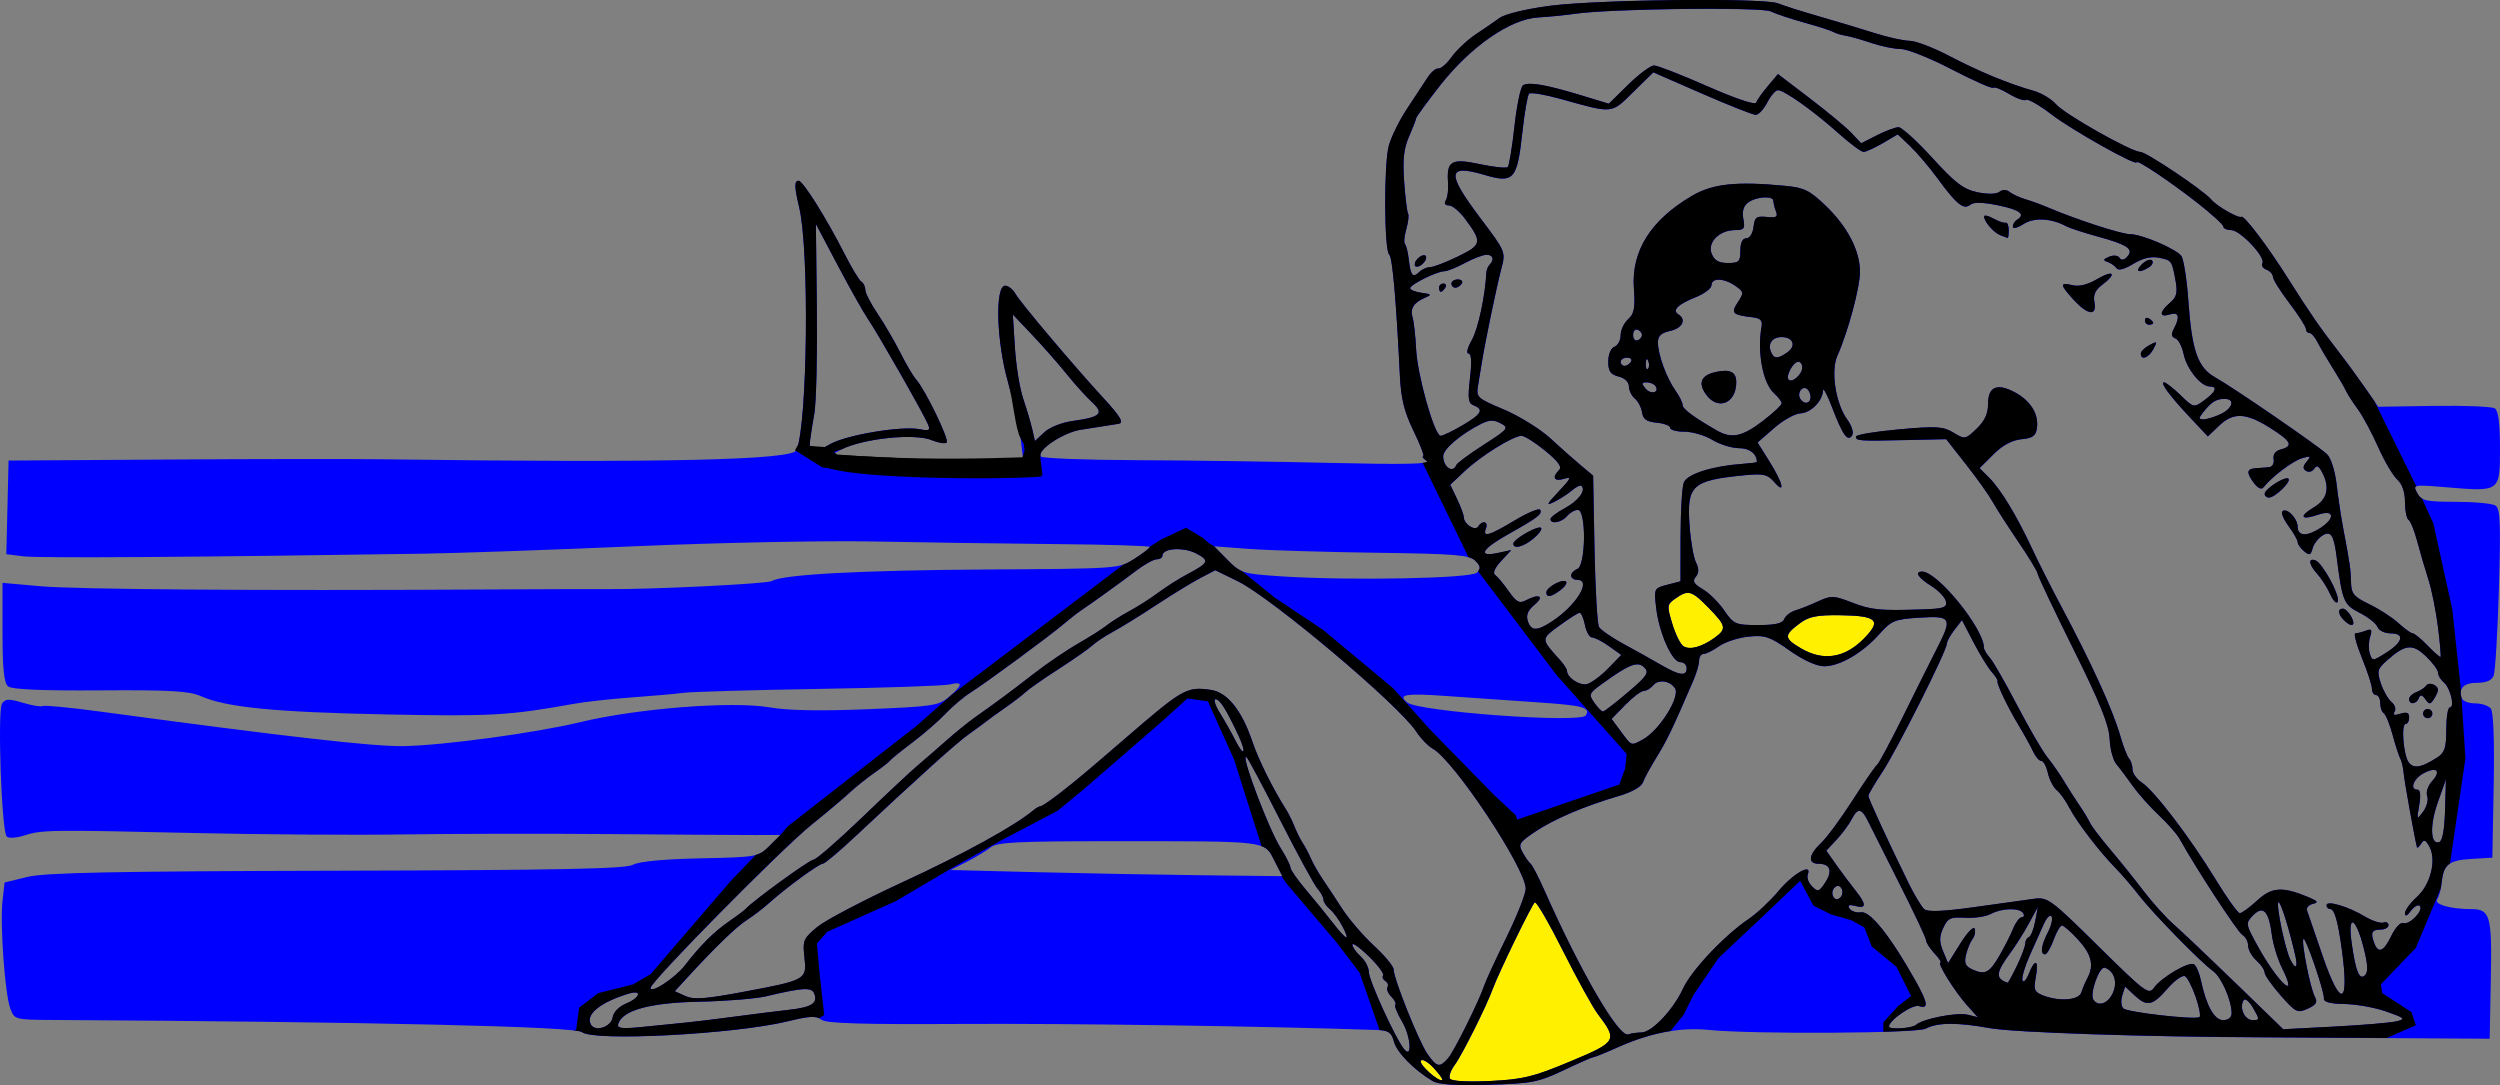 <?xml version="1.0" encoding="UTF-8" standalone="no"?>
<svg
   xmlns:dc="http://purl.org/dc/elements/1.1/"
   xmlns:cc="http://creativecommons.org/ns#"
   xmlns:rdf="http://www.w3.org/1999/02/22-rdf-syntax-ns#"
   xmlns:svg="http://www.w3.org/2000/svg"
   xmlns="http://www.w3.org/2000/svg"
   xmlns:sodipodi="http://sodipodi.sourceforge.net/DTD/sodipodi-0.dtd"
   xmlns:inkscape="http://www.inkscape.org/namespaces/inkscape"
   version="1.1"
   id="svg17355"
   viewBox="0 0 2174.182 943.707"
   height="266.335mm"
   width="613.602mm"
   inkscape:version="0.91 r13725"
   sodipodi:docname="retrobikini-colour.svg">
  <rect x="0" y="0" width="2174.182" height="943.707" fill="#808080" stroke="none"/>
  <sodipodi:namedview
     pagecolor="#ffffff"
     bordercolor="#666666"
     borderopacity="1"
     objecttolerance="10"
     gridtolerance="10"
     guidetolerance="10"
     inkscape:pageopacity="0"
     inkscape:pageshadow="2"
     inkscape:window-width="1916"
     inkscape:window-height="1035"
     id="namedview7"
     showgrid="false"
     inkscape:zoom="0.32737903"
     inkscape:cx="1531.8182"
     inkscape:cy="622.27247"
     inkscape:window-x="4"
     inkscape:window-y="1"
     inkscape:window-maximized="1"
     inkscape:current-layer="svg17355" />
  <defs
     id="defs17357" />
  <g
     id="g4135"
     transform="translate(710.471,74.573)" />
  <g
     id="g4187">
    <path
       id="path4164"
       d="M 1470.797 508.041 L 1446.908 520.555 L 1449.184 550.129 L 1463.971 568.33 L 1494.684 554.68 L 1502.647 544.441 L 1508.477 545.209 L 1501.51 541.029 L 1479.897 516.004 L 1470.797 508.041 z M 1508.477 545.209 L 1512.885 547.854 L 1525.713 547.477 L 1508.477 545.209 z M 1525.713 547.477 L 1545.871 550.129 L 1559.522 564.918 L 1582.272 576.293 L 1601.609 571.742 L 1618.672 560.367 L 1634.598 537.617 L 1602.748 527.379 L 1574.309 529.654 L 1551.559 546.717 L 1525.713 547.477 z M 1329.746 758.293 L 1333.158 775.355 L 1275.145 900.482 L 1254.67 927.781 L 1248.982 928.92 L 1241.02 920.957 L 1234.195 914.131 L 1229.645 926.645 L 1251.258 939.156 L 1255.807 941.432 L 1289.934 942.568 L 1330.883 936.881 L 1357.045 927.781 L 1403.684 907.307 L 1403.684 900.482 L 1382.07 857.256 L 1349.084 789.006 L 1329.746 758.293 z "
       style="fill:#fff000;fill-rule:evenodd;stroke:none;stroke-width:1px;stroke-linecap:butt;stroke-linejoin:miter;stroke-opacity:1;fill-opacity:1" />
    <path
       id="path17916"
       d="m 1245.781,940.089 c -16.223,-9.765 -30.91,-24.752 -33.424,-34.105 -2.188,-8.138 -4.724,-9.876 -14.937,-10.229 -94.623,-3.275 -266.528,-5.788 -359.963,-5.262 -88.534,0.498 -119.216,-0.427 -123.192,-3.717 -4.204,-3.478 -10.239,-3.173 -29.296,1.481 -46.01,11.236 -168.759,17.667 -178.791,9.368 -5.943,-4.917 -183.744,-8.997 -461.967,-10.601 -30.765,-0.177 -31.669,-0.425 -35.185,-9.642 -4.698,-12.316 -9.137,-73.287 -6.834,-93.861 l 1.795,-16.038 19.745,-4.821 c 15.458,-3.774 73.914,-4.954 269.255,-5.434 193.775,-0.477 251.285,-1.626 257.458,-5.144 5.083,-2.897 26.169,-4.916 58.492,-5.602 49.404,-1.048 50.761,-1.288 60.181,-10.679 l 9.638,-9.607 -23.254,0.011 c -12.79,0.007 -69.297,-0.369 -125.571,-0.834 -56.274,-0.465 -137.051,-0.324 -179.503,0.314 -42.453,0.638 -124.845,0.068 -183.093,-1.267 -124.672,-2.856 -130.952,-2.759 -146.626,2.274 -6.647,2.134 -13.291,2.483 -14.898,0.782 -4.437,-4.698 -8.118,-109.544 -4.057,-115.553 2.894,-4.281 5.884,-4.401 18.18,-0.729 8.094,2.417 15.895,3.69 17.335,2.828 1.44,-0.862 24.428,1.379 51.084,4.979 160.522,21.681 235.43,30.22 262.075,29.874 34.03,-0.442 115.081,-11.402 154.373,-20.874 49.791,-12.003 132.186,-18.416 164.515,-12.804 15.779,2.739 43.979,3.269 85.02,1.597 57.138,-2.328 62.082,-3.079 71.08,-10.794 12.009,-10.297 12.281,-13.643 0.878,-10.79 -4.837,1.21 -56.13,2.976 -113.985,3.924 -57.855,0.948 -110.845,2.48 -117.756,3.403 -6.911,0.923 -27.102,2.713 -44.869,3.977 -17.768,1.264 -40.385,3.754 -50.261,5.534 -56.825,10.24 -72.246,11.116 -163.355,9.282 -97.164,-1.956 -139.357,-6.118 -161.422,-15.923 -10.065,-4.472 -26.757,-5.426 -87.6,-5.004 -50.922,0.353 -76.728,-0.771 -80.01,-3.486 -3.574,-2.956 -4.844,-15.284 -4.844,-47.009 l 0,-43.002 33.208,2.936 c 31.427,2.779 188.295,3.941 383.24,2.84 48.376,-0.273 97.65,-0.419 109.497,-0.323 38.822,0.314 139.168,-4.624 143.092,-7.041 9.266,-5.709 77.196,-9.384 185.399,-10.03 116.37,-0.695 116.712,-0.719 129.988,-9.252 7.321,-4.706 13.38,-9.361 13.464,-10.345 0.086,-0.984 -36.601,-2.116 -81.522,-2.515 -44.921,-0.399 -116.409,-1.414 -158.862,-2.256 -42.453,-0.842 -135.346,1.004 -206.429,4.101 -71.083,3.097 -154.283,6.021 -184.888,6.497 -194.155,3.021 -334.186,3.967 -347.482,2.349 L 5.495,481.995 6.475,441.268 7.454,400.542 145.733,399.647 c 76.053,-0.492 161.704,-0.578 190.335,-0.19 239.871,3.246 353.423,0.69 356.781,-8.032 9.51,-24.704 11.074,-173.742 2.214,-210.968 -4.28,-17.981 -4.393,-23.261 -0.498,-23.261 3.688,0 24.108,32.529 39.811,63.42 6.225,12.246 12.853,23.211 14.729,24.367 1.876,1.156 3.411,4.341 3.411,7.079 0,2.737 4.774,12.029 10.609,20.647 5.835,8.618 14.775,23.937 19.866,34.041 5.091,10.104 11.222,20.512 13.624,23.129 7.687,8.375 29.133,52.537 26.694,54.968 -1.294,1.289 -7.188,0.347 -13.099,-2.093 -14.663,-6.054 -58.684,-1.576 -78.199,7.956 -8.316,4.061 -14.278,8.74 -13.251,10.398 2.201,3.55 115.969,4.063 148.54,0.67 l 22.496,-2.344 -2.164,-18.233 c -1.19,-10.028 -6.109,-31.922 -10.931,-48.652 -10.106,-35.063 -11.572,-84.098 -2.515,-84.098 2.747,0 6.786,3.219 8.975,7.154 4.164,7.483 51.536,63.565 77.083,91.257 14.536,15.757 17.578,21.196 12.162,21.747 -1.481,0.151 -5.924,0.853 -9.873,1.561 -3.949,0.708 -14.039,2.292 -22.421,3.522 -15.183,2.226 -38.473,17.704 -35.02,23.273 0.998,1.609 38.563,3.058 83.479,3.219 44.915,0.161 121.245,1.236 169.621,2.389 62.472,1.489 86.396,0.996 82.572,-1.701 -2.962,-2.088 -4.312,-3.822 -3.001,-3.852 1.311,-0.029 -2.435,-9.972 -8.325,-22.093 -8.3,-17.078 -11.003,-28.153 -12.013,-49.206 -3.026,-63.072 -6.48,-102.436 -9.136,-104.139 -4.506,-2.889 -4.848,-78.992 -0.426,-94.858 2.203,-7.903 9.295,-22.299 15.761,-31.99 6.466,-9.691 14.389,-21.745 17.607,-26.785 3.218,-5.04 7.572,-8.791 9.675,-8.335 2.103,0.456 7.318,-4.062 11.588,-10.039 4.27,-5.977 13.648,-14.788 20.841,-19.579 7.192,-4.791 16.659,-11.305 21.038,-14.476 4.482,-3.246 23.307,-7.785 43.081,-10.386 42.182,-5.55 186.851,-7.105 198.93,-2.138 4.682,1.925 20.629,6.982 35.438,11.237 14.809,4.255 36.529,10.786 48.266,14.514 11.737,3.728 25.532,6.777 30.657,6.777 5.124,0 20.562,5.886 34.306,13.079 25.996,13.606 51.956,24.344 73.455,30.382 6.911,1.941 15.796,7.274 19.745,11.851 7.367,8.538 65.371,41.31 73.116,41.31 5.187,0 55.172,33.54 61.738,41.427 4.858,5.835 23.809,16.675 26.24,15.009 2.274,-1.558 22.891,25.64 39.956,52.712 19.034,30.194 28.577,44.051 43.928,63.786 6.393,8.219 16.894,22.528 23.335,31.797 l 11.711,16.853 48.466,-0.75 c 26.656,-0.412 50.485,0.553 52.953,2.146 3.035,1.958 4.488,13.176 4.488,34.65 0,37.984 0.154,37.868 -45.645,34.065 -30.068,-2.497 -30.332,-2.447 -26.343,4.983 3.585,6.678 7.279,7.511 33.521,7.559 16.22,0.029 31.761,1.487 34.534,3.237 4.166,2.629 4.684,15.225 2.98,72.412 -1.134,38.076 -3.172,72.048 -4.529,75.493 -1.653,4.195 -6.362,6.263 -14.264,6.263 -11.698,0 -16.546,4.808 -13.532,13.42 0.861,2.46 6.08,4.473 11.597,4.473 5.517,0 11.681,2.013 13.698,4.473 2.288,2.791 3.228,28.022 2.501,67.099 l -1.165,62.626 -17.924,1.072 c -19.977,1.194 -24.48,4.714 -26.102,20.4 -0.611,5.905 -2.409,12.542 -3.997,14.75 -3.082,4.287 11.582,8.511 29.549,8.511 16.697,0 18.229,5.482 17.144,61.325 l -0.998,51.402 -39.491,-0.232 c -21.72,-0.127 -62.108,-0.381 -89.752,-0.564 -27.643,-0.183 -59.146,-0.366 -70.006,-0.408 -101.736,-0.391 -214.533,-4.188 -235.149,-7.914 -28.628,-5.175 -45.859,-5.05 -56.087,0.407 -7.667,4.09 -150.303,4.897 -188.532,1.066 -25.034,-2.508 -50.999,2.473 -79.49,15.249 -10.425,4.675 -19.857,8.5 -20.96,8.5 -1.103,0 -12.768,5.12 -25.922,11.378 -21.808,10.375 -27.554,11.485 -65.202,12.595 -28.933,0.853 -43.544,-0.142 -48.834,-3.326 z m 0.888,-11.479 c -4.869,-5.237 -9.813,-7.972 -10.987,-6.078 -1.942,3.131 16.162,19.266 18.737,16.699 0.607,-0.605 -2.881,-5.384 -7.75,-10.621 z m 118.939,-5.441 c 40.754,-17.04 41.429,-18.203 23.973,-41.303 -4.462,-5.905 -18.036,-30.512 -30.164,-54.684 -12.128,-24.171 -23.189,-43.245 -24.579,-42.387 -2.463,1.522 -31.523,61.33 -36.731,75.598 -5.489,15.035 -26.819,57.63 -32.917,65.73 -3.508,4.66 -5.383,10.077 -4.168,12.037 1.325,2.138 15.318,2.937 34.954,1.997 28.518,-1.365 37.505,-3.558 69.632,-16.99 z m -106.189,-2.833 c 5.367,-6.216 27.005,-49.796 31.539,-63.521 1.3,-3.936 9.925,-22.601 19.166,-41.478 9.241,-18.876 16.802,-37.939 16.802,-42.362 0,-17.702 -62.266,-111.507 -80.863,-121.823 -3.997,-2.217 -10.459,-8.914 -14.36,-14.882 -15.161,-23.191 -125.987,-116.516 -155.404,-130.863 l -19.396,-9.459 -13.078,6.849 c -7.193,3.767 -24.387,14.29 -38.209,23.384 -13.822,9.094 -30.755,19.571 -37.63,23.282 -6.875,3.711 -14.952,9.05 -17.95,11.866 -2.998,2.816 -16.25,12.085 -29.45,20.6 -13.2,8.514 -26.124,17.536 -28.721,20.049 -2.597,2.513 -10.376,8.498 -17.287,13.3 -6.911,4.803 -14.181,10.04 -16.155,11.64 -1.975,1.599 -9.038,6.791 -15.696,11.537 -11.138,7.939 -41.105,34.924 -100.981,90.932 -12.834,12.005 -24.644,21.835 -26.243,21.843 -3.319,0.018 -31.766,20.822 -46.364,33.907 -5.38,4.822 -14.265,11.637 -19.745,15.145 -9.206,5.892 -27.387,23.504 -52.411,50.77 l -10.137,11.044 9.159,4.16 c 7.354,3.34 17.425,2.609 51.085,-3.708 54.166,-10.166 54.756,-10.503 52.541,-30.091 -1.641,-14.512 -0.844,-16.375 11.262,-26.322 7.166,-5.888 40.695,-23.464 74.51,-39.06 52.705,-24.307 97.117,-48.733 113.257,-62.288 2.385,-2.003 5.307,-3.642 6.493,-3.642 1.187,0 8.862,-5.234 17.058,-11.631 15.208,-11.87 21.42,-17.079 57.016,-47.803 49.681,-42.882 52.968,-44.733 73.973,-41.66 14.122,2.066 26.709,17.656 35.709,44.229 5.64,16.654 17.962,41.483 29.994,60.444 1.874,2.952 5.017,9.394 6.986,14.314 1.968,4.921 5.199,11.362 7.18,14.314 1.98,2.952 5.181,9.015 7.113,13.472 1.932,4.457 6.522,12.509 10.2,17.893 3.678,5.384 11.368,17.036 17.088,25.893 5.72,8.857 18.089,23.207 27.487,31.889 9.398,8.682 17.087,17.993 17.087,20.693 0,8.01 22.002,62.913 29.48,73.565 8.089,11.521 10.603,12.024 17.895,3.579 z m -40.072,-31.909 c -4.177,-7.057 -6.798,-13.625 -5.825,-14.595 0.974,-0.97 -0.591,-4.118 -3.477,-6.995 -2.886,-2.877 -4.398,-6.6 -3.361,-8.273 1.038,-1.674 0.219,-4.071 -1.821,-5.327 -2.039,-1.256 -2.94,-3.521 -2.002,-5.034 0.938,-1.512 -4.691,-8.975 -12.507,-16.583 -7.816,-7.608 -14.212,-12.145 -14.212,-10.083 0,2.063 3.231,6.665 7.18,10.227 3.949,3.562 7.18,9.731 7.18,13.708 0,6.978 22.37,56.161 30.249,66.507 7.682,10.087 6.468,-10.25 -1.406,-23.553 z m 208.213,9.543 c 8.976,0 27.686,-19.751 36.182,-38.195 7.318,-15.886 36.186,-46.478 57.137,-60.549 6.959,-4.674 18.574,-15.558 25.809,-24.186 12.888,-15.37 29.502,-24.824 25.541,-14.534 -1.031,2.679 0.637,7.375 3.708,10.435 5.049,5.034 6.14,4.716 11.428,-3.329 6.647,-10.113 4.448,-16.366 -5.755,-16.366 -9.646,0 -8.711,-7.857 2.147,-18.024 5.013,-4.695 17.401,-21.482 27.527,-37.305 10.127,-15.823 19.631,-29.591 21.119,-30.596 1.489,-1.005 11.848,-20.33 23.019,-42.943 11.171,-22.614 24.222,-48.753 29.001,-58.088 13.784,-26.922 12.72,-28.85 -14.949,-27.094 -21.764,1.381 -24.54,2.515 -35.003,14.289 -14.576,16.403 -34.445,27.988 -48.001,27.988 -6.582,0 -18.093,-5.243 -30.092,-13.708 -17.162,-12.106 -21.32,-13.519 -35.588,-12.091 -8.885,0.889 -20.444,4.642 -25.685,8.34 -5.241,3.698 -11.299,6.723 -13.463,6.723 -2.163,0 -3.933,2.575 -3.933,5.722 0,3.147 -2.186,10.796 -4.858,16.998 -18.306,42.49 -23.045,52.398 -31.918,66.745 -5.477,8.857 -10.939,18.915 -12.137,22.35 -1.281,3.675 -9.767,8.468 -20.611,11.643 -29.972,8.774 -56.901,20.259 -73.127,31.188 -13.93,9.382 -14.832,10.904 -10.77,18.157 2.438,4.354 5.58,8.777 6.981,9.828 1.401,1.051 6.774,11.438 11.94,23.083 31.532,71.072 64.666,127.99 72.865,125.166 2.63,-0.906 7.798,-1.647 11.486,-1.647 z M 532.827,884.9 c 0.653,-4.565 5.404,-9.479 11.668,-12.065 12.327,-5.09 14.383,-12.281 2.489,-8.706 -25.226,7.584 -38.328,18.426 -32.881,27.21 3.922,6.325 17.57,1.631 18.724,-6.44 z m 65.315,4.283 c 6.911,-0.68 25.489,-2.964 41.286,-5.075 15.796,-2.111 36.767,-4.737 46.602,-5.835 19.844,-2.215 25.409,-5.72 22.222,-13.997 -2.263,-5.878 -9.659,-5.491 -41.899,2.195 -8.885,2.118 -34.99,4.233 -58.01,4.699 -43.086,0.872 -66.88,7.367 -70.616,19.276 -1.29,4.112 2.827,4.554 23.14,2.487 13.59,-1.383 30.363,-3.07 37.274,-3.75 z m 1068.225,2.116 c 5.781,-5.242 35.513,-11.067 44.839,-8.785 l 8.833,2.162 -9.301,-10.352 c -10.732,-11.943 -26.456,-37.191 -23.163,-37.191 1.225,0 -1.066,-3.524 -5.092,-7.832 -4.026,-4.308 -7.32,-9.383 -7.32,-11.28 0,-1.896 -10.097,-23.416 -22.438,-47.821 -12.341,-24.406 -24.749,-49.122 -27.573,-54.925 -6.159,-12.654 -9.402,-13.197 -14.922,-2.499 -2.285,4.429 -8.156,12.331 -13.045,17.562 l -8.89,9.51 8.431,11.962 c 4.637,6.579 12.066,16.514 16.509,22.078 10.131,12.687 10.225,16.614 0.337,14.036 -5.46,-1.423 -6.953,-0.747 -5.067,2.296 1.471,2.372 6.098,3.834 10.282,3.248 7.895,-1.106 25.745,21.435 46.941,59.279 11.066,19.758 11.793,24.98 3.092,22.228 -5.457,-1.726 -25.966,12.312 -25.966,17.774 0,2.957 20.016,1.724 23.515,-1.448 z m 418.017,-3.055 c 8.011,-1.985 7.088,-2.858 -8.975,-8.491 -9.847,-3.453 -26.206,-6.404 -36.353,-6.556 -12.493,-0.188 -18.294,-1.721 -17.968,-4.751 0.61,-5.671 -15.889,-53.728 -17.793,-51.83 -2.09,2.083 5.879,42.709 9.814,50.039 2.69,5.01 1.438,7.178 -6.133,10.616 -8.916,4.05 -10.389,3.327 -23.47,-11.516 -7.676,-8.71 -13.957,-17.659 -13.957,-19.885 0,-2.227 -3.231,-6.963 -7.18,-10.526 -3.949,-3.562 -7.18,-9.368 -7.18,-12.902 0,-3.534 -2.226,-7.713 -4.946,-9.287 -4.126,-2.387 -40.52,-58.062 -54.771,-83.788 -2.239,-4.042 -10.364,-13.253 -18.056,-20.469 -7.692,-7.216 -17.953,-18.757 -22.803,-25.646 -4.85,-6.889 -11.154,-15.266 -14.008,-18.617 -2.854,-3.35 -5.494,-13.28 -5.865,-22.067 -0.508,-12.02 -8.347,-31.421 -31.66,-78.359 -17.041,-34.311 -30.984,-63.717 -30.984,-65.347 0,-1.63 -7.51,-14.021 -16.69,-27.537 -9.18,-13.515 -19.277,-29.235 -22.438,-34.933 -3.161,-5.698 -13.539,-20.275 -23.062,-32.392 l -17.314,-22.032 -34.742,0.764 c -41.464,0.912 -43.717,0.757 -43.717,-3.011 0,-1.609 16.781,-4.428 37.291,-6.263 32.753,-2.93 38.53,-2.586 47.477,2.826 9.973,6.033 10.395,5.963 20.15,-3.353 7.003,-6.688 9.965,-13.073 9.965,-21.484 0,-15.138 7.809,-18.539 23.377,-10.182 13.668,7.337 20.835,18.956 19.126,31.007 -0.974,6.867 -3.681,8.82 -13.519,9.754 -8.148,0.774 -16.363,5.217 -24.331,13.16 l -12.03,11.991 8.321,8.312 c 10.05,10.04 24.104,33.219 37.18,61.319 5.323,11.44 16.696,33.985 25.274,50.101 27.005,50.736 45.144,90.538 51.68,113.399 2.532,8.857 5.947,17.634 7.589,19.503 1.642,1.87 2.985,6.113 2.985,9.43 0,3.316 3.635,8.429 8.078,11.361 11.01,7.267 42.251,48.264 64.058,84.063 9.892,16.238 19.418,29.524 21.169,29.524 1.751,0 8.534,-4.939 15.074,-10.975 12.71,-11.732 21.78,-12.366 44.2,-3.091 8.61,3.562 9.457,4.765 4.224,5.995 -3.6,0.846 -5.883,3.411 -5.072,5.699 0.81,2.288 6.861,19.903 13.447,39.145 15.929,46.545 23.57,44.079 16.802,-5.424 -3.323,-24.306 -6.378,-34.929 -10.044,-34.929 -1.761,0 -3.201,-1.498 -3.201,-3.329 0,-4.463 18.712,1.052 33.336,9.826 6.347,3.808 13.56,6.185 16.028,5.283 2.468,-0.902 4.487,0.104 4.487,2.236 0,2.132 -3.231,3.877 -7.18,3.877 -7.508,0 -8.642,2.774 -5.001,12.232 3.442,8.941 8.218,6.684 14.751,-6.973 3.324,-6.949 7.993,-11.888 10.375,-10.977 5.309,2.031 17.973,-11.178 14.264,-14.875 -1.466,-1.461 -4.956,0.467 -7.757,4.285 -3.238,4.414 -5.091,5.179 -5.091,2.103 0,-2.661 4.621,-9.008 10.268,-14.104 11.925,-10.76 17.3,-32.036 11.04,-43.696 -3.296,-6.14 -4.764,-6.691 -7.279,-2.734 -1.732,2.726 -3.348,4.152 -3.591,3.167 -2.377,-9.627 -10.973,-57.48 -11.572,-64.415 -0.425,-4.921 -1.71,-10.557 -2.856,-12.525 -1.146,-1.968 -4.17,-11.269 -6.72,-20.669 -2.55,-9.4 -6.03,-17.949 -7.734,-18.999 -1.703,-1.05 -3.098,-5.034 -3.098,-8.854 0,-3.82 -1.616,-6.946 -3.59,-6.946 -1.974,0 -3.59,-2.448 -3.59,-5.439 0,-2.991 -3.926,-15.069 -8.723,-26.84 -4.798,-11.77 -7.354,-21.401 -5.679,-21.401 1.674,0 5.787,-1.049 9.138,-2.331 4.939,-1.889 5.628,-0.872 3.642,5.368 -1.348,4.234 -1.464,10.799 -0.259,14.588 2.134,6.7 2.529,6.676 14.45,-0.895 14.56,-9.246 16.113,-16.73 3.473,-16.73 -4.998,0 -10.044,-2.484 -11.213,-5.52 -1.169,-3.036 -8.195,-8.607 -15.613,-12.379 -13.865,-7.051 -14.98,-9.791 -20.008,-49.185 -2.356,-18.458 -5.084,-22.457 -12.269,-17.984 -3.707,2.308 -7.569,7.358 -8.584,11.224 -1.549,5.906 -2.733,6.293 -7.411,2.423 -3.062,-2.533 -5.567,-6.084 -5.567,-7.891 0,-1.807 -3.52,-8.031 -7.823,-13.832 -4.302,-5.801 -6.765,-11.601 -5.472,-12.89 3.703,-3.691 13.294,5.997 13.294,13.429 0,8.249 8.095,8.631 19.872,0.94 13.238,-8.646 11.829,-16.356 -2.105,-11.514 -14.977,5.204 -17.085,1.517 -3.655,-6.391 11.803,-6.95 14.197,-17.389 7.043,-30.714 -2.932,-5.461 -4.712,-6.219 -6.779,-2.885 -1.542,2.486 -4.678,3.366 -6.969,1.954 -3.11,-1.916 -2.992,-3.976 0.468,-8.132 4.047,-4.861 3.501,-5.223 -4.313,-2.858 -8.086,2.447 -25.994,16.025 -33.191,25.165 -1.752,2.225 -4.829,0.951 -8.135,-3.368 -6.972,-9.109 -6.712,-12.644 0.966,-13.149 3.455,-0.227 8.706,-0.63 11.668,-0.895 3.116,-0.279 4.914,-3.237 4.266,-7.022 -0.712,-4.159 1.575,-7.242 6.283,-8.469 11.232,-2.928 9.048,-7.208 -9.652,-18.913 -20.988,-13.138 -31.762,-13.53 -44.244,-1.611 l -9.633,9.2 -15.283,-16.254 c -17.917,-19.054 -26.585,-30.775 -22.761,-30.775 1.499,0 7.912,5.012 14.253,11.137 11.499,11.11 11.549,11.121 20.701,4.473 10.134,-7.362 11.935,-12.032 4.64,-12.032 -7.66,0 -20.065,-15.472 -22.621,-28.214 -1.299,-6.471 -4.525,-12.594 -7.17,-13.606 -3.482,-1.332 -3.837,-3.65 -1.284,-8.404 5.597,-10.425 4.275,-14.912 -3.656,-12.403 -9.27,2.933 -9.197,-2.056 0.147,-10.03 5.961,-5.087 6.876,-8.737 4.914,-19.583 -3.141,-17.358 -3.261,-17.517 -14.879,-19.763 -6.489,-1.254 -14.092,0.635 -21.959,5.457 -7.34,4.499 -12.941,5.988 -14.36,3.817 -1.28,-1.957 -4.751,-4.418 -7.713,-5.468 -4.406,-1.562 -4.177,-2.405 1.26,-4.637 3.764,-1.545 7.655,-1.121 8.975,0.977 1.532,2.436 3.815,2.109 6.666,-0.955 6.112,-6.568 0.359,-10.487 -25.877,-17.628 -11.847,-3.224 -24.017,-7.198 -27.043,-8.83 -13.209,-7.122 -28.193,-7.888 -37.346,-1.91 -5.064,3.307 -9.207,4.313 -9.207,2.234 0,-2.078 1.615,-4.774 3.59,-5.991 7.744,-4.771 2.747,-8.614 -16.334,-12.562 -13.323,-2.757 -21.355,-2.939 -24.243,-0.55 -5.712,4.725 -11.912,-0.241 -28.309,-22.675 -7.193,-9.841 -17.97,-22.535 -23.948,-28.208 l -10.869,-10.315 -12.975,7.631 c -7.136,4.197 -14.665,7.631 -16.73,7.631 -2.065,0 -12.043,-7.428 -22.172,-16.506 -21.09,-18.902 -46.798,-37.174 -52.301,-37.174 -2.062,0 -6.255,4.831 -9.318,10.736 -3.063,5.905 -7.537,10.736 -9.941,10.736 -2.404,0 -23.438,-8.322 -46.742,-18.493 l -42.371,-18.493 -17.473,17.155 c -19.453,19.099 -16.886,18.853 -62.976,6.03 -13.822,-3.845 -26.232,-5.937 -27.577,-4.648 -1.346,1.289 -4.005,16.612 -5.909,34.051 -4.452,40.78 -7.48,44.152 -32.887,36.631 -32.63,-9.659 -33.314,-1.825 -3.314,37.941 21.726,28.798 21.835,29.063 17.955,43.656 -3.86,14.518 -14.077,63.577 -16.845,80.886 -0.786,4.921 -2.274,13.984 -3.305,20.14 -1.825,10.896 -1.229,11.466 22.439,21.449 13.372,5.641 31.583,16.947 40.469,25.126 8.886,8.179 20.863,18.8 26.616,23.603 l 10.461,8.733 1.21,63.524 c 0.665,34.938 2.42,65.594 3.899,68.124 1.48,2.53 11.21,9.229 21.623,14.886 10.413,5.657 24.953,13.779 32.311,18.049 16.077,9.33 22.353,10.165 22.353,2.972 0,-2.952 -2.514,-5.368 -5.587,-5.368 -7.165,0 -18.445,-25.43 -20.997,-47.336 -1.938,-16.638 -1.78,-16.967 9.614,-19.934 l 11.585,-3.016 0.054,-39.113 c 0.036,-21.512 1.27,-42.487 2.758,-46.61 2.738,-7.589 24.967,-14.646 51.938,-16.489 6.417,-0.439 11.668,-1.128 11.668,-1.533 0,-7.177 -6.326,-12.059 -15.642,-12.07 -6.206,-0.007 -16.573,-3.228 -23.038,-7.157 -6.465,-3.929 -17.37,-7.144 -24.233,-7.144 -6.863,0 -12.478,-1.508 -12.478,-3.352 0,-1.844 -5.25,-3.857 -11.668,-4.473 -8.813,-0.847 -11.94,-3.028 -12.781,-8.913 -0.613,-4.286 -3.44,-9.717 -6.283,-12.069 -2.843,-2.352 -5.17,-7.126 -5.17,-10.608 0,-3.769 -3.633,-7.24 -8.975,-8.577 -7.089,-1.774 -8.975,-4.511 -8.975,-13.025 0,-6.281 2.247,-11.64 5.385,-12.84 2.962,-1.133 5.385,-5.664 5.385,-10.069 0,-4.405 2.932,-10.654 6.515,-13.886 5.274,-4.757 6.226,-9.861 4.998,-26.781 -2.362,-32.557 14.622,-59.555 50.74,-80.654 17.863,-10.435 38.447,-12.619 80.783,-8.57 16.598,1.588 21.364,3.937 35.423,17.465 18.866,18.154 29.574,38.823 29.686,57.303 0.079,13.207 -10.684,53.173 -19.619,72.844 -6.017,13.247 -1.578,41.928 8.634,55.781 3.781,5.13 5.628,11.19 4.14,13.589 -3.761,6.066 -8.338,-0.36 -17.546,-24.637 -4.106,-10.825 -7.602,-17.267 -7.767,-14.314 -0.519,9.249 -10.618,19.436 -19.659,19.831 -4.772,0.208 -15.105,5.996 -22.963,12.863 l -14.288,12.484 10.468,16.765 c 11.713,18.758 13.997,29.095 3.854,17.436 -5.696,-6.546 -9.314,-7.336 -26.028,-5.686 -45.282,4.471 -49.843,8.614 -47.49,43.125 0.92,13.495 3.415,28.106 5.544,32.467 2.791,5.719 2.756,9.268 -0.126,12.728 -3.099,3.721 -1.73,6.132 6.095,10.74 5.55,3.268 13.97,11.62 18.712,18.56 8.189,11.986 9.661,12.62 29.377,12.643 14.914,0.018 21.323,-1.448 22.77,-5.207 1.108,-2.877 5.5,-6.277 9.76,-7.555 4.26,-1.278 13.191,-4.836 19.846,-7.906 11.127,-5.133 13.436,-5.066 28.721,0.84 17.435,6.736 23.878,7.398 60.862,6.246 19.414,-0.605 22.527,-1.607 21.5,-6.922 -0.66,-3.418 -6.371,-9.457 -12.69,-13.42 -11.562,-7.251 -14.959,-12.573 -8.024,-12.573 13.349,0 53.699,49.712 53.699,66.158 0,1.684 2.305,5.604 5.122,8.711 2.817,3.107 13.518,21.754 23.779,41.436 10.261,19.682 22.093,40.012 26.291,45.176 4.199,5.165 10.865,14.77 14.814,21.346 3.949,6.576 9.989,16.038 13.423,21.028 3.434,4.99 7.354,11.488 8.711,14.44 1.357,2.952 9.287,13.42 17.621,23.261 8.334,9.841 21.377,26.093 28.985,36.115 7.608,10.022 19.486,23.187 26.397,29.254 6.911,6.067 31.144,29.045 53.851,51.06 l 41.286,40.028 44.876,-2.361 c 24.682,-1.299 48.894,-3.357 53.805,-4.574 z M 2038.477,539.392 c -5.191,-5.174 -5.599,-10.02 -0.844,-10.02 1.905,0 5.193,3.221 7.306,7.157 4.232,7.882 0.316,9.618 -6.462,2.863 z m -11.889,-22.545 c -2.713,-5.905 -7.771,-13.858 -11.241,-17.673 -7.353,-8.085 -8.254,-13.973 -1.821,-11.886 6.106,1.981 21.611,30.335 19.606,35.856 -0.888,2.445 -3.828,-0.385 -6.545,-6.297 z m -57.04,-87.265 c 0,-4.32 18.049,-15.82 20.693,-13.185 2.577,2.569 -11.713,16.352 -16.953,16.352 -2.057,0 -3.74,-1.425 -3.74,-3.167 z M 1861.846,307.623 c 0,-1.899 3.353,-5.242 7.452,-7.428 6.818,-3.637 7.113,-3.343 3.464,3.453 -4.1,7.636 -10.916,10.119 -10.916,3.975 z m 3.59,-28.966 c 0,-2.084 1.616,-2.795 3.59,-1.578 1.974,1.216 3.59,2.922 3.59,3.79 0,0.868 -1.616,1.578 -3.59,1.578 -1.974,0 -3.59,-1.705 -3.59,-3.79 z m -61.929,-17.812 c -12.143,-13.197 -12.352,-15.581 -1.123,-12.772 5.683,1.422 13.233,-0.447 21.54,-5.333 14.308,-8.415 17.432,-4.832 4.335,4.973 -6.085,4.555 -7.981,8.807 -6.761,15.164 2.347,12.24 -5.696,11.331 -17.991,-2.031 z m 59.279,-30.97 c 3.338,-3.327 7.272,-4.85 8.743,-3.384 1.471,1.466 0.298,4.164 -2.607,5.995 -8.74,5.51 -12.624,3.857 -6.136,-2.611 z m -123.002,-25.232 c -5.796,-2.247 -14.06,-11.68 -14.246,-16.261 -0.065,-1.545 3.521,-0.801 7.963,1.655 4.443,2.456 9.289,4.123 10.77,3.705 1.481,-0.418 2.692,2.46 2.692,6.397 0,3.936 -0.404,7.03 -0.897,6.875 -0.494,-0.155 -3.321,-1.222 -6.283,-2.37 z m 169.952,662.849 c -3.014,-8.82 -7.24,-17.119 -9.389,-18.444 -2.149,-1.324 -9.035,3.505 -15.302,10.732 -13.105,15.112 -17.841,16.042 -28.91,5.676 l -7.97,-7.463 -2.491,7.823 c -1.37,4.303 -0.95,9.359 0.933,11.236 3.299,3.289 61.152,9.95 66.159,7.618 1.349,-0.629 0,-8.359 -3.029,-17.179 z m 31.091,13.733 c 0,-11.248 -8.945,-31.552 -16.151,-36.661 -10.628,-7.535 -52.231,-50.094 -64.626,-66.11 -5.924,-7.654 -14.915,-18.115 -19.981,-23.247 -13.878,-14.056 -33.893,-40.158 -40.283,-52.534 -3.123,-6.048 -8.104,-13.003 -11.069,-15.456 -2.965,-2.453 -6.431,-9.18 -7.702,-14.949 -1.271,-5.769 -3.838,-10.489 -5.705,-10.489 -1.867,0 -5.052,-3.623 -7.08,-8.052 -2.027,-4.429 -7.576,-14.493 -12.331,-22.366 -9.845,-16.302 -19.755,-37.05 -18.653,-39.054 0.408,-0.742 -1.905,-4.336 -5.139,-7.987 -3.235,-3.651 -10.363,-15.27 -15.841,-25.821 l -9.96,-19.183 -6.517,8.447 c -3.584,4.646 -6.559,10.057 -6.61,12.025 -0.165,6.361 -43.429,92.47 -56.044,111.544 -6.729,10.175 -12.234,19.56 -12.234,20.857 0,2.324 17.056,39.331 35.092,76.136 5.086,10.378 11.215,20.498 13.62,22.488 2.971,2.458 16.867,1.864 43.35,-1.854 21.437,-3.01 44.708,-6.252 51.712,-7.205 12.216,-1.662 14.51,0.018 56.269,41.238 40.786,40.26 43.84,42.535 48.384,36.068 6.327,-9.005 30.386,-23.098 34.794,-20.381 1.888,1.163 4.548,7.33 5.912,13.704 4.796,22.41 11.732,34.851 19.429,34.851 4.5,0 7.363,-2.336 7.363,-6.009 z m 18.749,-4.495 c -3.413,-5.928 -7.058,-8.874 -8.368,-6.761 -3.988,6.433 0.919,17.265 7.821,17.265 6.275,0 6.302,-0.509 0.547,-10.504 z m -122.081,-13.035 c 4.326,-9.464 1.201,-19.343 -6.979,-22.061 -4.619,-1.535 -13.267,22.367 -9.999,27.637 4.105,6.621 12.693,3.801 16.979,-5.576 z m -27.331,-0.617 c 1.069,-3.444 3.442,-9.059 5.272,-12.477 5.889,-10.997 3.59,-20.529 -8.019,-33.246 -6.241,-6.836 -12.598,-12.43 -14.128,-12.43 -1.529,0 -4.825,5.636 -7.324,12.525 -2.499,6.889 -5.835,12.525 -7.412,12.525 -4.416,0 -3.379,-7.887 2.519,-19.16 2.939,-5.618 4.347,-11.821 3.129,-13.786 -1.218,-1.965 -4.259,1.021 -6.757,6.635 -2.498,5.614 -8.037,18.014 -12.309,27.555 -4.272,9.541 -7.07,19.203 -6.217,21.472 0.852,2.269 3.318,-0.304 5.479,-5.716 5.508,-13.796 8.951,-12.259 6.129,2.736 -2.052,10.904 -1.269,13.016 5.883,15.877 14.327,5.731 31.595,4.447 33.755,-2.509 z M 595.73,839.554 c 13.426,-17.4 25.299,-29.229 38.313,-38.173 6.911,-4.75 13.373,-9.577 14.36,-10.727 5.65,-6.582 55.746,-42.986 59.154,-42.986 2.24,0 21.243,-16.506 42.228,-36.681 20.985,-20.174 42.705,-40.506 48.266,-45.181 5.561,-4.675 16.699,-14.338 24.751,-21.472 8.053,-7.134 19.191,-16.192 24.753,-20.128 20.704,-14.654 30.45,-21.884 51.114,-37.915 11.657,-9.044 29.18,-20.986 38.94,-26.54 9.76,-5.553 20.976,-12.668 24.925,-15.811 3.949,-3.143 12.834,-8.743 19.745,-12.444 6.911,-3.701 18.219,-10.926 25.13,-16.057 6.91,-5.13 18.219,-12.311 25.131,-15.957 18.931,-9.986 19.751,-11.942 7.624,-18.193 -11.094,-5.719 -29.164,-4.511 -29.164,1.949 0,1.755 -2.201,3.191 -4.891,3.191 -2.69,0 -10.728,4.429 -17.862,9.841 -13.484,10.231 -39.093,28.691 -48.405,34.892 -2.956,1.968 -9.56,7.142 -14.676,11.498 -12.473,10.619 -67.636,51.221 -81.103,59.694 -5.924,3.727 -15.617,11.91 -21.54,18.184 -5.924,6.274 -18.848,17.51 -28.721,24.97 -9.873,7.459 -18.758,14.653 -19.745,15.985 -0.987,1.333 -7.198,6.187 -13.803,10.788 -6.604,4.601 -16.297,12.379 -21.54,17.286 -5.243,4.907 -20.033,17.355 -32.868,27.662 -25.838,20.75 -140.013,136.482 -140.013,141.922 0,5.481 21.342,-8.507 29.898,-19.596 z m 1388.928,2.399 c -3.812,-7.572 -7.836,-20.806 -8.942,-29.409 -2.631,-20.454 -7.603,-25.421 -16.36,-16.343 -6.538,6.778 -6.446,7.378 4.135,26.617 17.674,32.136 36.097,48.789 21.167,19.135 z m -230.598,-1.914 c 3.995,-8.243 7.264,-16.966 7.264,-19.384 0,-2.419 1.419,-4.934 3.153,-5.59 1.734,-0.656 4.203,-6.829 5.486,-13.718 l 2.333,-12.525 -7.807,14.314 c -4.294,7.873 -11.37,19.146 -15.725,25.05 -13.152,17.833 -13.669,22.777 -2.78,26.557 0.447,0.155 4.082,-6.461 8.078,-14.704 z m 301.485,-16.082 c -6.901,-26.835 -13.967,-29.514 -10.357,-3.926 3.559,25.219 6.802,32.977 11.731,28.063 2.736,-2.727 2.339,-9.699 -1.374,-24.137 z m -316.372,6.736 c 4.206,-7.284 9.453,-17.671 11.659,-23.084 2.207,-5.413 5.566,-9.841 7.464,-9.841 1.898,0 2.452,-1.61 1.232,-3.579 -3.017,-4.866 -18.477,-4.515 -28.059,0.639 -4.313,2.319 -14.402,3.827 -22.419,3.35 -12.783,-0.76 -15.126,0.334 -19.039,8.895 -3.506,7.671 -3.534,11.996 -0.129,20.186 l 4.331,10.423 10.804,-17.273 c 5.947,-9.509 11.501,-15.209 12.355,-12.68 0.853,2.526 0,6.552 -1.884,8.947 -1.889,2.394 -4.437,8.548 -5.662,13.675 -1.766,7.389 -0.566,10.07 5.787,12.927 10.879,4.892 14.625,2.891 23.561,-12.584 z m 256.978,0.177 c -5.516,-24.091 -13.059,-47.797 -14.691,-46.17 -2.144,2.137 5.911,40.898 10.338,49.749 4.688,9.374 6.902,7.554 4.353,-3.579 z m -828.655,-25.311 c -2.882,-5.556 -7.77,-12.195 -10.863,-14.753 -3.092,-2.558 -5.622,-6.34 -5.622,-8.404 0,-2.064 -2.286,-6.296 -5.081,-9.403 -2.794,-3.107 -17.23,-29.567 -32.079,-58.8 -14.849,-29.233 -28.149,-54.194 -29.555,-55.469 -6.705,-6.08 18.677,61.732 29.579,79.024 4.628,7.342 8.415,14.893 8.415,16.781 0,1.888 6.058,10.584 13.463,19.326 7.405,8.742 17.974,21.723 23.488,28.847 12.011,15.517 15.439,16.701 8.254,2.851 z m 434.069,-32.841 c -1.737,-2.801 -3.802,-3.009 -6.195,-0.624 -1.975,1.968 -2.418,5.47 -0.985,7.781 1.737,2.801 3.802,3.009 6.195,0.624 1.974,-1.968 2.418,-5.47 0.985,-7.781 z m -493.372,-24.538 c -8.758,-17.112 -4.612,-16.616 -138.982,-16.616 -84.711,0 -102.102,0.872 -107.702,5.399 -3.673,2.969 -13.021,8.606 -20.775,12.525 l -14.097,7.126 75.129,1.899 c 41.321,1.045 106.26,2.252 144.31,2.684 l 69.182,0.785 -7.064,-13.802 z m 1018.26,-43.742 0.738,-26.553 -7,19.682 c -7.173,20.169 -6.594,37.418 1.169,34.86 2.799,-0.922 4.619,-10.923 5.093,-27.989 z m -15.534,-12.081 c -1.254,-3.258 0.569,-8.874 4.167,-12.838 8.299,-9.14 4.138,-13.115 -7.326,-6.999 -8.912,4.755 -12.396,14.312 -5.217,14.312 2.356,0 2.889,4.996 1.432,13.42 -2.242,12.963 -2.126,13.156 3.426,5.659 3.161,-4.269 4.745,-10.368 3.518,-13.553 z m 8.514,-33.404 c 6.737,-4.297 8.078,-8.351 8.078,-24.423 0,-10.599 1.392,-19.271 3.092,-19.271 4.603,0 0.473,-17.038 -5.285,-21.801 -2.743,-2.269 -4.988,-6.043 -4.988,-8.386 0,-2.343 -4.695,-8.744 -10.433,-14.224 -11.68,-11.154 -17.901,-10.578 -33.447,3.095 -8.938,7.861 -9.437,9.616 -5.824,20.483 2.174,6.537 6.33,13.792 9.237,16.121 2.907,2.329 4.114,6.125 2.681,8.435 -1.828,2.948 -0.33,3.481 5.026,1.786 5.564,-1.76 7.63,-0.896 7.63,3.195 0,3.085 -1.306,5.609 -2.902,5.609 -4.366,0 -2.051,28.048 2.795,33.869 4.421,5.31 10.831,4.128 24.34,-4.489 z m -11.478,-36.231 c -1.156,-1.864 -0.572,-4.332 1.299,-5.485 1.871,-1.152 4.346,-0.57 5.502,1.295 1.156,1.864 0.572,4.332 -1.299,5.485 -1.871,1.152 -4.346,0.57 -5.502,-1.295 z m -12.755,-14.732 c 0,-2.03 2.827,-4.731 6.283,-6.002 3.455,-1.271 7.314,-3.842 8.574,-5.714 2.363,-3.51 10.317,-0.407 10.219,3.987 -0.036,1.36 -1.646,4.888 -3.59,7.841 -3.142,4.771 -3.965,4.771 -7.398,0 -2.909,-4.042 -4.314,-4.263 -5.684,-0.895 -2.194,5.391 -8.403,5.969 -8.403,0.782 z m -1017.985,31.975 c -10.61,-22.752 -16.338,-31.862 -20.033,-31.862 -2.028,0 -0.233,5.57 3.987,12.378 4.221,6.808 10.176,17.375 13.233,23.484 7.484,14.953 9.99,11.39 2.814,-3.999 z m 351.297,3.356 c 14.531,-7.752 33.166,-37.405 28.172,-44.828 -4.324,-6.429 -14.333,-7.88 -18.644,-2.702 -2.361,2.835 -6.201,5.155 -8.534,5.155 -2.332,0 -9.569,5.48 -16.081,12.177 l -11.84,12.177 8.221,11.084 c 9.432,12.717 8.512,12.375 18.706,6.937 z m -49.383,-21.142 c 4.311,-6.953 -2.154,-8.684 -42.622,-11.41 -22.053,-1.486 -56.813,-3.901 -77.242,-5.368 -36.78,-2.641 -44.131,-1.501 -35.514,5.508 9.874,8.031 151.038,18.27 155.379,11.27 z m 36.529,-19.947 c 17.032,-14.504 18.841,-17.263 14.296,-21.794 -5.713,-5.694 -12.994,-2.807 -37.3,14.794 -10.716,7.759 -11.11,8.793 -6.079,15.952 2.958,4.21 6.325,7.655 7.481,7.655 1.156,0 10.877,-7.473 21.602,-16.606 z m -17.054,-20.842 11.446,-11.772 -10.703,-7.597 c -5.887,-4.178 -12.514,-7.597 -14.726,-7.597 -2.213,0 -4.992,-4.831 -6.177,-10.736 -1.185,-5.905 -3.249,-10.736 -4.588,-10.736 -1.339,0 -9.265,5.008 -17.615,11.128 -16.254,11.915 -16.26,11.348 0.305,29.76 3.455,3.841 6.283,8.176 6.283,9.632 0,5.882 11.072,13.147 17.488,11.474 3.764,-0.981 11.994,-7.081 18.29,-13.556 z m 221.929,-25.474 c 16.336,-16.284 12.296,-20.424 -20.34,-20.849 -19.985,-0.26 -26.993,1.155 -34.924,7.05 -14.039,10.436 -13.882,13.087 1.304,21.93 19.051,11.093 37.456,8.32 53.959,-8.131 z m 499.747,-10.743 c -1.747,-13.871 -5.482,-32.361 -8.299,-41.087 -2.817,-8.726 -7.159,-23.557 -9.649,-32.957 -2.49,-9.4 -5.921,-17.949 -7.625,-18.999 -1.703,-1.05 -3.098,-8.005 -3.098,-15.457 0,-8.734 -2.408,-15.721 -6.775,-19.66 -3.726,-3.361 -11.201,-16.091 -16.61,-28.289 -5.409,-12.197 -13.384,-27.008 -17.722,-32.913 -4.338,-5.905 -8.991,-13.151 -10.34,-16.104 -1.349,-2.952 -6.517,-11.809 -11.484,-19.682 -4.968,-7.873 -10.87,-17.938 -13.117,-22.366 -2.247,-4.429 -5.442,-8.052 -7.099,-8.052 -1.657,0 -3.014,-1.578 -3.014,-3.506 0,-1.928 -6.455,-11.993 -14.345,-22.366 -7.889,-10.373 -14.352,-20.701 -14.36,-22.951 0,-2.25 -2.541,-5.057 -5.628,-6.237 -3.087,-1.181 -4.667,-3.672 -3.511,-5.537 3.129,-5.047 -19.274,-28.869 -27.149,-28.869 -3.744,0 -6.808,-1.352 -6.808,-3.004 0,-1.652 -10.097,-10.897 -22.438,-20.544 -24.268,-18.971 -52.953,-38.167 -52.953,-35.436 0,3.672 -56.492,-28.062 -74.209,-41.687 -10.345,-7.956 -20.209,-13.604 -21.918,-12.551 -1.709,1.053 -8.427,-1.309 -14.927,-5.25 -6.5,-3.941 -12.652,-6.335 -13.669,-5.32 -1.018,1.015 -17.217,-6.145 -35.998,-15.911 -18.781,-9.766 -38.712,-17.756 -44.29,-17.756 -5.578,0 -17.18,-2.382 -25.782,-5.293 -8.601,-2.911 -18.755,-5.776 -22.563,-6.366 -3.808,-0.59 -8.539,-2.037 -10.514,-3.215 -1.974,-1.178 -13.283,-4.817 -25.131,-8.086 -11.847,-3.269 -24.981,-7.661 -29.186,-9.759 -8.007,-3.995 -139.068,-2.434 -170.062,2.026 -8.885,1.279 -23.463,2.733 -32.394,3.231 -24.026,1.341 -58.508,25.23 -84.902,58.82 -11.507,14.644 -21.02,27.67 -21.14,28.947 -0.118,1.277 -2.92,8.492 -6.221,16.032 -4.505,10.29 -5.542,20.02 -4.155,38.997 1.017,13.907 2.558,26.43 3.425,27.829 0.867,1.398 0.154,7.481 -1.582,13.518 -1.737,6.037 -2.235,11.896 -1.107,13.021 1.128,1.125 2.614,7.168 3.302,13.43 1.524,13.874 3.581,16.301 9.129,10.77 2.336,-2.329 6.591,-4.235 9.455,-4.235 2.864,0 13.746,-4.164 24.182,-9.254 20.886,-10.186 21.298,-12.383 6.158,-32.795 -4.745,-6.397 -11.063,-11.631 -14.041,-11.631 -3.384,0 -4.386,-1.658 -2.673,-4.422 1.508,-2.432 2.385,-9.276 1.948,-15.209 -1.403,-19.075 2.762,-21.504 27.796,-16.208 12.082,2.556 22.938,3.68 24.123,2.498 1.186,-1.182 3.808,-17.112 5.827,-35.399 2.019,-18.288 5.376,-34.352 7.459,-35.7 4.916,-3.179 19.831,-0.625 50.138,8.587 l 24.472,7.438 16.937,-16.629 c 9.316,-9.146 19.378,-16.629 22.361,-16.629 2.983,0 23.9,8.141 46.481,18.092 24.643,10.859 41.58,16.529 42.364,14.182 0.719,-2.15 5.276,-8.611 10.127,-14.357 l 8.819,-10.447 27.724,21.121 c 15.248,11.616 31.53,25.16 36.183,30.096 l 8.459,8.975 13.748,-6.991 c 7.561,-3.845 16.004,-6.991 18.762,-6.991 2.758,0 15.988,12.031 29.4,26.735 19.902,21.818 27.094,27.302 39.107,29.819 8.927,1.87 16.487,1.739 19.209,-0.334 2.868,-2.183 6.108,-2.125 8.975,0.162 2.468,1.968 8.526,4.76 13.463,6.204 4.936,1.444 13.822,4.684 19.745,7.2 25.114,10.668 63.847,23.258 71.55,23.258 9.879,0 38.999,12.322 44.372,18.776 2.081,2.5 4.921,20.635 6.311,40.301 2.987,42.275 8.192,56.99 23.118,65.361 16.096,9.027 90.59,60.246 97.49,67.03 3.309,3.253 6.921,14.731 8.232,26.154 1.284,11.196 3.87,28.408 5.747,38.249 5.761,30.211 6.507,35.393 6.784,47.097 0.23,9.724 2.481,12.38 16.048,18.927 8.68,4.188 20.072,11.579 25.315,16.423 5.244,4.844 10.764,8.808 12.268,8.808 1.504,0 7.361,4.814 13.016,10.699 5.655,5.884 10.7,10.283 11.21,9.774 0.51,-0.508 -0.502,-12.274 -2.249,-26.145 z M 1230.667,228.544 c 0.864,-2.583 3.691,-5.401 6.283,-6.263 2.692,-0.895 4.039,0.447 3.141,3.131 -0.864,2.583 -3.691,5.401 -6.283,6.263 -2.693,0.895 -4.039,-0.447 -3.141,-3.131 z m 260.392,326.255 c 10.806,-7.794 10.287,-10.46 -5.104,-26.171 -14.832,-15.141 -17.628,-15.931 -28.796,-8.134 -7.43,5.187 -7.557,6.198 -2.772,22.045 2.758,9.135 7.114,17.924 9.68,19.532 5.543,3.473 15.998,0.656 26.991,-7.273 z m -141.173,-14.412 c 21.185,-13.922 34.641,-36.065 21.916,-36.065 -2.962,0 -5.385,-1.661 -5.385,-3.691 0,-2.03 2.423,-4.618 5.385,-5.751 7.458,-2.853 7.873,-51.395 0.439,-51.395 -2.72,0 -6.957,2.416 -9.415,5.368 -4.675,5.615 -14.36,7.371 -14.36,2.603 0,-1.521 5.56,-5.749 12.354,-9.397 11.79,-6.329 18.656,-15.378 14.678,-19.343 -1.022,-1.018 -4.695,0.616 -8.162,3.631 -3.467,3.015 -10.343,7.502 -15.28,9.97 -7.763,3.881 -7.278,2.679 3.59,-8.898 10.767,-11.47 11.409,-13.036 4.487,-10.944 -8.553,2.586 -10.655,-1.197 -4.225,-7.606 2.744,-2.735 -0.722,-7.577 -12.037,-16.82 -8.739,-7.139 -18.005,-12.979 -20.59,-12.979 -7.272,0 -35.246,17.344 -49.327,30.584 l -12.678,11.92 5.899,12.391 c 3.244,6.815 5.899,13.964 5.899,15.886 0,5.947 9.832,12.358 12.458,8.123 3.576,-5.768 9.125,-4.448 6.791,1.616 -3.128,8.125 2.507,6.57 24.905,-6.874 11.217,-6.733 21.201,-10.942 22.187,-9.352 2.245,3.62 -1.934,6.827 -27.747,21.289 -23.085,12.934 -27.056,20.136 -8.975,16.276 l 11.668,-2.491 -8.881,9.552 c -5.435,5.846 -7.457,10.521 -5.212,12.048 2.018,1.373 7.335,7.728 11.816,14.123 6.7,9.562 9.337,10.992 14.849,8.052 11.519,-6.145 16.667,-3.768 7.798,3.601 -5.863,4.871 -7.663,9.101 -6.041,14.195 2.875,9.029 7.898,9.118 21.197,0.379 z m -5.01,-25.204 c 0,-4.377 14.26,-12.154 17.098,-9.325 1.168,1.164 -0.99,4.464 -4.795,7.333 -8.12,6.124 -12.303,6.801 -12.303,1.992 z m -28.721,-42.298 c 0,-3.93 21.585,-16.235 24.093,-13.735 1.13,1.127 -1.809,5.256 -6.531,9.176 -8.79,7.297 -17.562,9.574 -17.562,4.559 z m -31.726,25.127 c 3.597,-3.585 3.318,-5.649 -1.397,-10.349 -5.037,-5.021 -17.483,-6.026 -86.008,-6.943 -44.065,-0.59 -93.85,-2.092 -110.634,-3.337 l -30.515,-2.264 11.725,11.905 c 11.255,11.427 13.127,11.997 46.671,14.198 59.277,3.89 165.037,1.894 170.158,-3.21 z m -17.937,-93.455 c 0.658,-1.727 11.383,-9.675 23.832,-17.662 21.473,-13.775 22.234,-14.736 14.809,-18.697 -6.088,-3.248 -9.919,-3.117 -17.25,0.591 -17.63,8.916 -32.759,21.847 -32.759,28.001 0,9.413 8.523,15.235 11.369,7.767 z m -544.372,-18.399 c 14.273,-7.991 62.259,-15.946 77.664,-12.875 8.264,1.648 9.442,0.974 7.318,-4.184 -3.679,-8.935 -43.908,-79.509 -52.121,-91.438 -3.845,-5.584 -15.639,-26.519 -26.21,-46.522 l -19.221,-36.37 0.839,73.362 c 0.461,40.349 -0.513,81.414 -2.166,91.255 -6.624,39.443 -7.1,38.527 13.896,26.772 z m 210.587,-20.018 c 24.546,-3.354 27.814,-6.507 16.993,-16.397 -4.964,-4.537 -14.855,-15.496 -21.979,-24.353 -7.124,-8.857 -20.589,-24.156 -29.922,-33.997 l -16.97,-17.893 1.795,28.629 c 0.987,15.746 4.25,35.876 7.25,44.733 3.001,8.857 6.522,20.736 7.827,26.398 l 2.371,10.294 8.098,-7.584 c 4.556,-4.267 15.289,-8.566 24.537,-9.83 z m 339.154,3.832 c 16.644,-9.723 18.996,-13.878 9.838,-17.381 -4.776,-1.827 -5.318,-5.779 -3.238,-23.644 1.67,-14.34 1.231,-21.45 -1.324,-21.45 -2.115,0 -0.836,-5.194 2.863,-11.631 5.472,-9.522 11.691,-38.306 12.702,-58.795 0.115,-2.321 1.399,-5.408 2.855,-6.859 4.363,-4.349 3.003,-8.603 -2.751,-8.603 -2.969,0 -11.427,3.221 -18.795,7.157 -7.368,3.936 -15.385,7.157 -17.816,7.157 -6.391,0 -29.793,11.578 -29.793,14.74 0,1.473 4.443,3.284 9.873,4.024 8.982,1.224 9.225,1.626 2.693,4.45 -9.59,4.146 -12.817,9.453 -10.418,17.134 1.091,3.493 2.455,15.797 3.032,27.342 1.148,22.97 16.004,75.456 21.358,75.456 1.841,0 10.356,-4.094 18.921,-9.097 z m -20.327,-119.733 c 0,-1.968 1.711,-3.579 3.802,-3.579 2.091,0 2.804,1.61 1.583,3.579 -1.22,1.968 -2.931,3.579 -3.802,3.579 -0.871,0 -1.583,-1.61 -1.583,-3.579 z m 10.77,-3.579 c 0,-1.968 2.519,-3.579 5.597,-3.579 3.079,0 4.598,1.61 3.378,3.579 -1.22,1.968 -3.739,3.579 -5.597,3.579 -1.858,0 -3.378,-1.61 -3.378,-3.579 z m 270.534,119.72 c 9.169,-6.979 16.672,-13.976 16.672,-15.549 0,-1.573 -3.062,-5.622 -6.805,-8.998 -9.564,-8.627 -14.646,-36.057 -10.671,-57.595 0.997,-5.403 -0.877,-7.418 -7.655,-8.227 -17.833,-2.13 -19.258,-3.567 -12.989,-13.104 5.416,-8.24 5.292,-9.044 -2.205,-14.278 -9.874,-6.894 -20.707,-7.191 -20.707,-0.567 0,2.739 -6.325,7.502 -14.055,10.585 -15.281,6.095 -20.446,11.293 -14.724,14.818 7.211,4.442 3.441,12.038 -7.122,14.351 -7.959,1.742 -10.756,4.386 -10.716,10.126 0.072,10.457 7.504,30.822 15.204,41.666 3.455,4.866 6.283,10.558 6.283,12.648 0,3.468 9.592,10.598 29.985,22.289 12.549,7.194 21.855,5.271 39.505,-8.163 z m -49.27,-23.508 c -7.004,-9.968 -4.047,-16.524 8.713,-19.318 12.44,-2.723 17.738,-0.062 17.738,8.912 0,18.551 -16.239,24.94 -26.451,10.407 z m 447.54,17.409 c 10.865,-5.03 13.03,-13.449 3.436,-13.365 -7.201,0.063 -11.423,2.721 -18.39,11.576 -4.195,5.331 -4.168,6.263 0.183,6.263 2.81,0 9.457,-2.013 14.772,-4.473 z m -356.468,-14.998 c 0,-2.836 -1.504,-6.083 -3.342,-7.216 -4.268,-2.63 -8.561,4.072 -5.633,8.794 3.301,5.325 8.975,4.327 8.975,-1.578 z m -134.781,-9.405 c -1.136,-1.832 -4.591,-3.331 -7.678,-3.331 -4.564,0 -4.783,0.996 -1.176,5.329 4.635,5.567 12.451,3.804 8.854,-1.997 z m 127.601,-16.295 c 0,-2.711 -1.559,-4.93 -3.464,-4.93 -4.487,0 -11.327,12.693 -8.408,15.602 3.137,3.127 11.872,-4.725 11.872,-10.672 z m -133.97,-5.601 c -1.146,-2.855 -1.997,-2.007 -2.169,2.162 -0.154,3.772 0.693,5.886 1.886,4.697 1.193,-1.189 1.32,-4.276 0.284,-6.859 z m -15.018,0.671 c 1.22,-1.968 -0.298,-3.579 -3.378,-3.579 -3.078,0 -5.597,1.61 -5.597,3.579 0,1.968 1.52,3.579 3.378,3.579 1.858,0 4.377,-1.61 5.597,-3.579 z m 136.285,-8.404 c 7.645,-5.573 4.636,-13.068 -5.247,-13.068 -8.07,0 -12.166,5.528 -9.406,12.697 2.489,6.465 6.165,6.558 14.653,0.371 z m -126.771,-14.857 c 0,-1.87 -1.737,-3.977 -3.859,-4.682 -2.123,-0.705 -3.859,1.402 -3.859,4.682 0,3.28 1.736,5.387 3.859,4.682 2.122,-0.705 3.859,-2.812 3.859,-4.682 z m 85.623,-73.362 c 0,-6.936 1.822,-10.736 5.147,-10.736 2.946,0 5.633,-4.208 6.283,-9.841 0.982,-8.507 2.537,-9.692 11.473,-8.739 8.331,0.889 9.899,-0.036 8.078,-4.766 -1.242,-3.228 -2.259,-7.347 -2.259,-9.155 0,-4.793 -15.171,-3.805 -22.085,1.439 -3.975,3.015 -5.316,7.695 -4.069,14.201 1.623,8.464 0.712,9.704 -7.135,9.704 -13.749,0 -24.329,10.672 -20.398,20.577 2.333,5.88 6.132,8.052 14.081,8.052 9.702,0 10.886,-1.168 10.886,-10.736 z"
       style="fill:#0000ff"
       inkscape:connector-curvature="0" />
    <path
       sodipodi:nodetypes="sscscccccsscccccscccccccccccccccccccccscccccccccccccccsccccccccccccccccccccccccsssscccccccccccccccccssccccccccccccccccccccssscsscsssscsscscscsscscssssscccssscccsccscscscsscsccsssscsscscsssccccccccscccscsscsscssccsccssccsssccscssssccscsssccsccssccsccscscsssscccscccccccsccccscsccsccccscsscccscssscsccccscscccccssccsssscscsssssscsscccscssscssccsccssccscscssssssccsccsccscscccsscssscsscccccccccscsccccsccscsssscsssssccsssccssccccsssssccccsscccssscsccssccsssscsccsccscscccsccsssscsscccsscsccccccccccccssssccssscsssssccssssccsccssssscscsssccccssscssssccscccscssscccccsscscccscsscscccsccccsccssccscsscscscccsssssssscsssscccscccssccsscsscccsccccssscscscccsscsssscccscscsssscccccccccscssccsssccscccssscscssssscssccsscscsccsccssccscssccccscssscsccccsccsscssssccccccsscscsssscscccsscssscssscsccscccssccccscssscssssccsscccccscsscsssccccsccccsccccsscccscccccssccccssccsccccccccscssccssccsccccscscccscccsscsccccscscscscccscccscccccscccsssscscccccsscssccscscccscccccccccssscssscccssssccscssccccccccccsscccccssssccccccccccccccscscsscscssssccsssccsccccscccc"
       inkscape:connector-curvature="0"
       id="path4137"
       d="m 763.541,-74.629 c -46.744,0.144 -102.9,2.001 -126.627,5.123 -19.773,2.602 -38.597,7.141 -43.08,10.387 -4.379,3.171 -13.847,9.684 -21.039,14.475 -7.192,4.791 -16.57,13.603 -20.84,19.58 -4.27,5.977 -9.485,10.495 -11.588,10.039 -2.103,-0.456 -6.458,3.294 -9.676,8.334 -3.218,5.04 -11.14,17.094 -17.605,26.785 -6.466,9.691 -13.559,24.087 -15.762,31.99 -4.421,15.867 -4.078,91.969 0.428,94.857 2.657,1.703 6.109,41.067 9.135,104.139 1.01,21.053 3.714,32.129 12.014,49.207 5.89,12.121 9.637,22.063 8.326,22.092 -1.311,0.03 0.038,1.765 3,3.854 1.055,0.744 -0.088,1.313 -3.48,1.726 l 39.863,82.004 c 2.92,0.812 4.634,1.813 5.887,3.062 4.196,4.182 4.859,6.284 2.424,9.221 l 68.307,90.301 60.9,68.514 -1.27,12.688 -5.074,13.957 -88.812,30.449 -1.27,-3.807 -19.031,-17.762 -55.826,-57.094 -31.719,-35.525 -60.9,-50.75 -41.869,-27.914 -28.777,-23.244 c -4.593,-1.892 -7.702,-4.785 -12.516,-9.672 l -11.725,-11.904 -5.076,-3.077 -4.285,-4.019 -15.014,-8.984 -21.57,10.15 -10.084,6.369 c 0.141,0.045 0.236,0.089 0.232,0.133 -0.084,0.984 -6.142,5.638 -13.463,10.344 -3.268,2.1 -5.757,3.684 -9.381,4.891 l -148.736,112.752 -31.719,27.912 -111.69,87.147 -6.335,7.458 -9.637,9.607 c -3.931,3.919 -6.47,6.24 -11.67,7.695 l -21.801,22.58 -69.781,81.201 -15.225,8.881 -30.451,7.613 -16.494,12.688 -2.537,19.031 -1.863,0.69 c 3.925,0.471 6.291,0.952 6.883,1.441 10.032,8.3 132.781,1.869 178.791,-9.367 16.337,-3.989 23.096,-4.774 27.344,-2.728 l 4.535,-2.723 -3.807,-34.256 -2.537,-27.914 8.881,-10.149 59.631,-26.645 49.482,-29.182 40.6,-22.838 50.75,-26.645 21.57,-17.762 65.975,-57.094 25.375,-22.838 17.764,2.537 22.836,50.75 23.785,75.111 c 6.458,2.45 7.964,6.283 11.041,12.295 l 7.064,13.803 -0.732,-0.01 4.518,6.644 43.139,50.75 20.299,26.643 17.303,49.867 c 8.249,0.566 10.568,2.64 12.574,10.105 2.514,9.353 17.201,24.34 33.424,34.105 5.29,3.184 19.901,4.18 48.834,3.326 37.647,-1.111 43.393,-2.221 65.201,-12.596 13.154,-6.258 24.819,-11.379 25.922,-11.379 1.103,0 10.534,-3.823 20.959,-8.498 16.098,-7.219 31.388,-11.945 46.16,-14.242 l 11.287,-13.895 8.883,-17.764 21.568,-31.719 43.137,-40.6 27.914,-26.645 11.418,21.57 15.225,7.611 17.764,5.076 11.418,6.344 6.344,16.494 21.57,17.762 12.688,25.375 -11.42,8.881 -12.688,13.957 0,8.221 c 19.998,-0.6 34.466,-1.522 36.756,-2.744 10.228,-5.456 27.46,-5.581 56.088,-0.406 20.616,3.726 133.412,7.523 235.148,7.914 10.86,0.042 42.362,0.226 70.006,0.408 12.277,0.081 25.307,0.158 39.859,0.25 l 25.24,-11.105 -3.807,-11.418 -25.375,-16.494 -1.27,-7.613 30.451,-31.719 21.576,-51.596 c 0.372,-1.805 0.679,-3.68 0.867,-5.496 0.885,-8.558 2.636,-13.489 7.281,-16.402 l 13.412,-91.443 -3.443,-52.783 c -0.773,-2.413 -0.918,-4.519 -0.439,-6.287 l -7.535,-70.344 -16.494,-74.858 -9.93,-21.662 c -1.874,-1.103 -3.027,-2.631 -4.164,-4.748 -1.711,-3.186 -2.631,-5.013 -0.762,-5.865 l -36.26,-73.693 -8.609,-12.389 c -6.441,-9.269 -16.943,-23.578 -23.336,-31.797 -15.351,-19.735 -24.893,-33.593 -43.928,-63.787 -17.066,-27.072 -37.681,-54.269 -39.955,-52.711 -2.431,1.666 -21.383,-9.175 -26.24,-15.01 -6.567,-7.887 -56.551,-41.428 -61.738,-41.428 -7.745,0 -65.75,-32.773 -73.117,-41.311 -3.949,-4.577 -12.833,-9.908 -19.744,-11.85 -21.499,-6.038 -47.459,-16.777 -73.455,-30.383 -13.744,-7.194 -29.182,-13.078 -34.307,-13.078 -5.125,0 -18.919,-3.052 -30.656,-6.779 -11.737,-3.728 -33.457,-10.259 -48.266,-14.514 -14.809,-4.255 -30.758,-9.311 -35.44,-11.236 -5.285,-2.173 -35.947,-3.096 -72.303,-2.984 z m 16.834,7.66 c 25.846,0.076 46.154,0.791 49.156,2.289 4.205,2.099 17.338,6.491 29.186,9.76 11.847,3.269 23.156,6.908 25.131,8.086 1.975,1.178 6.706,2.627 10.514,3.217 3.808,0.59 13.963,3.454 22.564,6.365 8.602,2.911 20.203,5.293 25.781,5.293 5.578,0 25.51,7.99 44.291,17.756 18.782,9.766 34.98,16.925 35.998,15.91 1.018,-1.015 7.167,1.38 13.668,5.32 6.5,3.94 13.219,6.303 14.928,5.25 1.709,-1.053 11.572,4.595 21.918,12.551 17.717,13.624 74.209,45.36 74.209,41.688 0,-2.731 28.685,16.465 52.953,35.436 12.341,9.647 22.438,18.892 22.438,20.545 0,1.653 3.064,3.004 6.809,3.004 7.875,0 30.277,23.823 27.148,28.869 -1.156,1.864 0.425,4.356 3.512,5.537 3.087,1.181 5.627,3.987 5.627,6.236 0.01,2.25 6.472,12.578 14.361,22.951 7.89,10.373 14.344,20.439 14.344,22.367 0,1.928 1.356,3.506 3.014,3.506 1.658,0 4.853,3.622 7.1,8.051 2.247,4.428 8.15,14.494 13.117,22.367 4.967,7.873 10.135,16.729 11.484,19.682 1.349,2.952 6.002,10.199 10.34,16.104 4.338,5.905 12.314,20.717 17.723,32.914 5.41,12.197 12.883,24.928 16.609,28.289 4.367,3.94 6.775,10.926 6.775,19.66 0,7.452 1.394,14.408 3.098,15.457 1.704,1.05 5.135,9.598 7.625,18.998 2.49,9.4 6.831,24.231 9.648,32.957 2.817,8.726 6.552,27.216 8.299,41.088 1.747,13.871 2.76,25.636 2.25,26.145 -0.51,0.508 -5.556,-3.889 -11.211,-9.774 -5.655,-5.884 -11.512,-10.699 -13.016,-10.699 -1.503,0 -7.024,-3.962 -12.268,-8.807 -5.244,-4.844 -16.637,-12.236 -25.316,-16.424 -13.567,-6.547 -15.817,-9.201 -16.047,-18.926 -0.276,-11.704 -1.022,-16.887 -6.783,-47.098 -1.877,-9.841 -4.464,-27.054 -5.748,-38.25 -1.31,-11.423 -4.922,-22.901 -8.23,-26.154 -6.9,-6.784 -81.394,-58.002 -97.49,-67.029 -14.926,-8.371 -20.132,-23.086 -23.119,-65.361 -1.39,-19.666 -4.229,-37.801 -6.311,-40.301 -5.373,-6.454 -34.492,-18.777 -44.371,-18.777 -7.704,0 -46.437,-12.59 -71.551,-23.258 -5.924,-2.516 -14.81,-5.755 -19.746,-7.199 -4.936,-1.444 -10.993,-4.237 -13.461,-6.205 -2.867,-2.287 -6.109,-2.345 -8.977,-0.162 -2.721,2.072 -10.281,2.204 -19.209,0.334 -12.014,-2.517 -19.206,-8 -39.108,-29.818 -13.412,-14.704 -26.642,-26.734 -29.4,-26.734 -2.757,0 -11.2,3.145 -18.762,6.99 l -13.746,6.992 -8.459,-8.977 c -4.652,-4.936 -20.936,-18.479 -36.184,-30.096 l -27.725,-21.119 -8.818,10.447 c -4.851,5.746 -9.408,12.205 -10.127,14.355 -0.784,2.346 -17.721,-3.323 -42.363,-14.182 -22.582,-9.95 -43.499,-18.092 -46.483,-18.092 -2.983,0 -13.046,7.483 -22.361,16.629 l -16.936,16.629 -24.473,-7.437 c -30.307,-9.212 -45.221,-11.767 -50.137,-8.588 -2.083,1.347 -5.44,17.413 -7.459,35.701 -2.019,18.288 -4.642,34.216 -5.828,35.398 -1.186,1.182 -12.041,0.058 -24.123,-2.498 -25.034,-5.296 -29.2,-2.866 -27.797,16.209 0.437,5.933 -0.439,12.777 -1.947,15.209 -1.713,2.763 -0.71,4.422 2.674,4.422 2.978,0 9.296,5.234 14.041,11.631 15.141,20.412 14.728,22.609 -6.158,32.795 -10.436,5.09 -21.318,9.254 -24.182,9.254 -2.864,0 -7.119,1.905 -9.455,4.234 -5.548,5.531 -7.605,3.102 -9.129,-10.771 -0.688,-6.262 -2.175,-12.305 -3.303,-13.43 -1.128,-1.125 -0.629,-6.985 1.107,-13.021 1.736,-6.037 2.449,-12.119 1.582,-13.518 -0.867,-1.398 -2.409,-13.921 -3.426,-27.828 -1.387,-18.977 -0.349,-28.708 4.156,-38.998 3.302,-7.541 6.102,-14.754 6.221,-16.031 0.12,-1.277 9.632,-14.303 21.139,-28.947 26.393,-33.59 60.876,-57.479 84.902,-58.82 8.931,-0.499 23.509,-1.952 32.395,-3.231 19.371,-2.787 77.831,-4.442 120.906,-4.316 z m -53.022,55.283 42.371,18.492 c 23.304,10.171 44.338,18.492 46.742,18.492 2.404,0 6.878,-4.832 9.941,-10.736 3.063,-5.905 7.257,-10.734 9.318,-10.734 5.503,0 31.211,18.27 52.301,37.172 10.129,9.078 20.107,16.506 22.172,16.506 2.065,0 9.594,-3.434 16.73,-7.631 l 12.975,-7.631 10.869,10.314 c 5.978,5.673 16.754,18.368 23.947,28.209 16.398,22.434 22.597,27.399 28.309,22.674 2.888,-2.389 10.921,-2.206 24.244,0.551 19.081,3.949 24.078,7.792 16.334,12.562 -1.975,1.216 -3.59,3.912 -3.59,5.99 0,2.078 4.141,1.073 9.205,-2.234 9.153,-5.978 24.139,-5.212 37.348,1.91 3.026,1.632 15.196,5.606 27.043,8.83 26.236,7.141 31.989,11.059 25.877,17.627 -2.851,3.064 -5.136,3.391 -6.668,0.955 -1.32,-2.098 -5.211,-2.521 -8.975,-0.977 -5.436,2.231 -5.665,3.075 -1.26,4.637 2.962,1.05 6.433,3.511 7.713,5.469 1.419,2.171 7.02,0.681 14.359,-3.818 7.866,-4.822 15.47,-6.712 21.959,-5.457 11.618,2.246 11.738,2.406 14.879,19.764 1.963,10.846 1.047,14.495 -4.914,19.582 -9.344,7.974 -9.416,12.962 -0.146,10.029 7.931,-2.509 9.254,1.979 3.656,12.404 -2.552,4.754 -2.197,7.07 1.285,8.402 2.645,1.012 5.87,7.134 7.168,13.605 2.557,12.742 14.963,28.215 22.623,28.215 7.295,0 5.494,4.67 -4.641,12.031 -9.152,6.648 -9.202,6.637 -20.701,-4.473 -6.34,-6.125 -12.753,-11.137 -14.252,-11.137 -3.824,0 4.845,11.719 22.762,30.773 l 15.281,16.254 9.635,-9.199 c 12.481,-11.919 23.254,-11.527 44.242,1.611 18.7,11.705 20.884,15.984 9.652,18.912 -4.708,1.227 -6.995,4.309 -6.283,8.469 0.647,3.785 -1.149,6.745 -4.266,7.023 -2.962,0.265 -8.213,0.668 -11.668,0.895 -7.678,0.504 -7.937,4.039 -0.965,13.148 3.306,4.319 6.383,5.592 8.135,3.367 7.197,-9.14 25.104,-22.717 33.19,-25.164 7.814,-2.365 8.362,-2.004 4.314,2.857 -3.46,4.155 -3.579,6.217 -0.469,8.133 2.291,1.411 5.427,0.531 6.969,-1.955 2.067,-3.334 3.847,-2.577 6.779,2.885 7.154,13.325 4.76,23.765 -7.043,30.715 -13.43,7.908 -11.322,11.595 3.654,6.391 13.934,-4.842 15.344,2.867 2.105,11.514 -11.777,7.692 -19.871,7.309 -19.871,-0.94 0,-7.432 -9.592,-17.121 -13.295,-13.43 -1.293,1.289 1.168,7.09 5.471,12.891 4.303,5.801 7.824,12.025 7.824,13.832 0,1.807 2.505,5.358 5.566,7.891 4.678,3.87 5.861,3.482 7.41,-2.424 1.014,-3.866 4.877,-8.915 8.584,-11.223 7.185,-4.472 9.911,-0.473 12.268,17.984 5.028,39.394 6.144,42.133 20.01,49.184 7.418,3.772 14.444,9.345 15.613,12.381 1.169,3.036 6.215,5.519 11.213,5.519 12.641,0 11.087,7.484 -3.473,16.73 -11.921,7.57 -12.318,7.595 -14.451,0.894 -1.206,-3.789 -1.09,-10.354 0.258,-14.588 1.987,-6.24 1.298,-7.256 -3.641,-5.367 -3.351,1.282 -7.464,2.33 -9.139,2.33 -1.675,0 0.882,9.63 5.68,21.4 4.798,11.77 8.723,23.848 8.723,26.84 0,2.991 1.615,5.439 3.59,5.439 1.974,0 3.59,3.125 3.59,6.945 0,3.82 1.394,7.806 3.098,8.855 1.704,1.05 5.185,9.598 7.734,18.998 2.55,9.4 5.574,18.702 6.721,20.67 1.146,1.968 2.431,7.605 2.855,12.525 0.599,6.936 9.194,54.787 11.57,64.414 0.243,0.984 1.86,-0.44 3.592,-3.166 2.514,-3.957 3.983,-3.405 7.279,2.734 6.26,11.66 0.884,32.935 -11.041,43.695 -5.647,5.096 -10.268,11.443 -10.268,14.104 0,3.076 1.854,2.31 5.092,-2.103 2.801,-3.817 6.29,-5.744 7.756,-4.283 3.71,3.698 -8.955,16.905 -14.264,14.875 -2.382,-0.911 -7.051,4.028 -10.375,10.976 -6.534,13.657 -11.308,15.916 -14.75,6.975 -3.641,-9.458 -2.508,-12.234 5,-12.234 3.949,0 7.182,-1.743 7.182,-3.875 0,-2.132 -2.02,-3.139 -4.488,-2.236 -2.468,0.902 -9.68,-1.475 -16.027,-5.283 -14.623,-8.773 -33.336,-14.289 -33.336,-9.826 0,1.831 1.441,3.328 3.201,3.328 3.666,0 6.72,10.623 10.043,34.93 6.768,49.503 -0.871,51.969 -16.801,5.424 -6.585,-19.241 -12.637,-36.856 -13.447,-39.145 -0.811,-2.288 1.472,-4.855 5.072,-5.701 5.233,-1.23 4.385,-2.432 -4.225,-5.994 -22.42,-9.276 -31.49,-8.642 -44.199,3.09 -6.539,6.036 -13.323,10.975 -15.074,10.975 -1.751,0 -11.276,-13.285 -21.168,-29.523 -21.807,-35.798 -53.049,-76.796 -64.059,-84.062 -4.443,-2.932 -8.078,-8.045 -8.078,-11.361 0,-3.316 -1.343,-7.56 -2.984,-9.43 -1.642,-1.87 -5.056,-10.645 -7.588,-19.502 -6.536,-22.861 -24.674,-62.664 -51.68,-113.4 -8.578,-16.116 -19.952,-38.66 -25.275,-50.1 -13.075,-28.1 -27.13,-51.281 -37.18,-61.32 l -8.32,-8.312 12.029,-11.99 c 7.968,-7.942 16.182,-12.386 24.33,-13.16 9.838,-0.934 12.546,-2.887 13.52,-9.754 1.708,-12.051 -5.457,-23.669 -19.125,-31.006 -15.568,-8.357 -23.379,-4.956 -23.379,10.182 0,8.411 -2.96,14.796 -9.963,21.484 -9.755,9.316 -10.178,9.387 -20.15,3.353 -8.946,-5.413 -14.724,-5.758 -47.477,-2.828 -20.51,1.835 -37.291,4.654 -37.291,6.264 0,3.768 2.253,3.924 43.717,3.012 l 34.742,-0.766 17.314,22.033 c 9.523,12.118 19.899,26.695 23.061,32.393 3.161,5.698 13.26,21.418 22.439,34.934 9.18,13.515 16.689,25.905 16.689,27.535 0,1.63 13.943,31.037 30.984,65.348 23.312,46.938 31.152,66.34 31.66,78.359 0.371,8.786 3.009,18.716 5.863,22.066 2.854,3.35 9.16,11.728 14.01,18.617 4.85,6.889 15.111,18.428 22.803,25.645 7.692,7.216 15.818,16.427 18.057,20.469 14.251,25.726 50.644,81.402 54.77,83.789 2.72,1.574 4.947,5.753 4.947,9.287 0,3.534 3.231,9.338 7.18,12.9 3.949,3.562 7.18,8.299 7.18,10.525 0,2.227 6.281,11.176 13.957,19.887 13.081,14.843 14.554,15.565 23.471,11.516 7.571,-3.438 8.823,-5.605 6.133,-10.615 -3.935,-7.33 -11.904,-47.956 -9.815,-50.039 1.905,-1.899 18.403,46.16 17.793,51.83 -0.326,3.029 5.475,4.562 17.969,4.75 10.147,0.153 26.506,3.103 36.353,6.557 16.061,5.632 16.983,6.506 8.975,8.49 -4.914,1.217 -29.125,3.276 -53.805,4.574 l -44.875,2.361 -41.285,-40.029 c -22.707,-22.015 -46.941,-44.991 -53.852,-51.059 -6.911,-6.067 -18.789,-19.232 -26.396,-29.254 -7.607,-10.023 -20.652,-26.274 -28.986,-36.115 -8.334,-9.841 -16.264,-20.309 -17.621,-23.262 -1.357,-2.952 -5.275,-9.45 -8.709,-14.44 -3.434,-4.99 -9.475,-14.454 -13.424,-21.029 -3.949,-6.576 -10.616,-16.181 -14.815,-21.346 -4.199,-5.165 -16.029,-25.493 -26.291,-45.176 -10.261,-19.683 -20.962,-38.33 -23.779,-41.438 -2.817,-3.107 -5.121,-7.027 -5.121,-8.711 0,-16.446 -40.35,-66.158 -53.699,-66.158 -6.935,0 -3.539,5.323 8.023,12.574 6.319,3.963 12.031,10.002 12.691,13.42 1.027,5.315 -2.088,6.317 -21.502,6.922 -36.984,1.152 -43.426,0.49 -60.861,-6.246 -15.285,-5.906 -17.593,-5.973 -28.721,-0.84 -6.655,3.07 -15.585,6.628 -19.846,7.906 -4.26,1.278 -8.652,4.677 -9.76,7.555 -1.447,3.759 -7.855,5.225 -22.77,5.207 -19.715,-0.023 -21.188,-0.656 -29.377,-12.643 -4.742,-6.94 -13.163,-15.293 -18.713,-18.561 -7.826,-4.608 -9.192,-7.019 -6.094,-10.74 2.882,-3.461 2.917,-7.009 0.125,-12.729 -2.129,-4.361 -4.623,-18.971 -5.543,-32.467 -2.353,-34.511 2.206,-38.654 47.488,-43.125 16.714,-1.651 20.334,-0.861 26.029,5.686 10.144,11.659 7.859,1.323 -3.854,-17.436 l -10.469,-16.766 14.287,-12.484 c 7.858,-6.866 18.193,-12.653 22.965,-12.861 9.041,-0.395 19.139,-10.583 19.658,-19.832 0.165,-2.952 3.661,3.489 7.768,14.315 9.209,24.278 13.786,30.703 17.547,24.637 1.488,-2.4 -0.359,-8.458 -4.141,-13.588 -10.212,-13.853 -14.65,-42.534 -8.633,-55.781 8.935,-19.671 19.696,-59.636 19.617,-72.844 -0.112,-18.48 -10.819,-39.149 -29.686,-57.303 -14.059,-13.528 -18.824,-15.877 -35.422,-17.465 -42.335,-4.049 -62.92,-1.867 -80.783,8.568 -36.118,21.099 -53.102,48.097 -50.74,80.654 1.228,16.92 0.275,22.024 -4.998,26.781 -3.583,3.232 -6.516,9.482 -6.516,13.887 0,4.405 -2.423,8.935 -5.385,10.068 -3.138,1.2 -5.385,6.559 -5.385,12.84 0,8.514 1.886,11.252 8.975,13.025 5.342,1.337 8.975,4.808 8.975,8.576 0,3.482 2.327,8.255 5.17,10.607 2.843,2.352 5.671,7.785 6.283,12.07 0.841,5.886 3.968,8.065 12.781,8.912 6.417,0.617 11.668,2.631 11.668,4.475 0,1.843 5.615,3.352 12.479,3.352 6.863,0 17.767,3.213 24.232,7.143 6.465,3.929 16.831,7.151 23.037,7.158 9.316,0.011 15.643,4.893 15.643,12.07 0,0.405 -5.251,1.095 -11.668,1.533 -26.971,1.843 -49.199,8.9 -51.938,16.488 -1.488,4.123 -2.722,25.097 -2.758,46.609 l -0.055,39.113 -11.584,3.018 c -11.393,2.966 -11.552,3.295 -9.613,19.934 2.552,21.906 13.831,47.336 20.996,47.336 3.073,0 5.586,2.415 5.586,5.367 0,7.192 -6.274,6.357 -22.352,-2.973 -7.358,-4.27 -21.898,-12.392 -32.31,-18.049 -10.413,-5.657 -20.144,-12.355 -21.623,-14.885 -1.479,-2.53 -3.233,-33.187 -3.898,-68.125 l -1.211,-63.523 -10.461,-8.734 c -5.753,-4.803 -17.73,-15.423 -26.615,-23.602 -8.885,-8.179 -27.096,-19.486 -40.469,-25.127 -23.668,-9.983 -24.264,-10.553 -22.439,-21.449 1.031,-6.157 2.518,-15.22 3.305,-20.141 2.768,-17.309 12.985,-66.367 16.846,-80.885 3.881,-14.592 3.771,-14.858 -17.955,-43.656 -30,-39.766 -29.316,-47.601 3.314,-37.941 25.407,7.521 28.434,4.149 32.887,-36.631 1.904,-17.439 4.562,-32.762 5.908,-34.051 1.346,-1.289 13.756,0.803 27.578,4.648 46.091,12.823 43.524,13.068 62.977,-6.031 z m 97.689,108.744 c 3.846,0.012 6.75,1.003 6.75,3.1 0,1.807 1.015,5.927 2.258,9.154 1.821,4.73 0.253,5.654 -8.078,4.766 -8.936,-0.953 -10.491,0.231 -11.473,8.738 -0.65,5.633 -3.336,9.842 -6.281,9.842 -3.325,0 -5.146,3.798 -5.146,10.734 0,9.568 -1.185,10.736 -10.887,10.736 -7.949,0 -11.749,-2.171 -14.082,-8.051 -3.93,-9.905 6.649,-20.578 20.398,-20.578 7.847,0 8.758,-1.239 7.135,-9.703 -1.248,-6.505 0.095,-11.186 4.07,-14.201 3.889,-2.949 10.391,-4.552 15.336,-4.537 z m 191.277,15.883 c -0.855,-0.034 -1.345,0.223 -1.32,0.803 0.186,4.582 8.45,14.015 14.246,16.262 2.962,1.148 5.788,2.214 6.281,2.369 0.494,0.155 0.898,-2.938 0.898,-6.875 0,-3.936 -1.212,-6.815 -2.693,-6.396 -1.481,0.418 -6.327,-1.249 -10.77,-3.705 -2.777,-1.535 -5.218,-2.4 -6.643,-2.457 z m -434.051,34.031 c 5.754,0 7.113,4.253 2.75,8.602 -1.455,1.451 -2.739,4.538 -2.853,6.859 -1.011,20.488 -7.231,49.273 -12.703,58.795 -3.699,6.436 -4.978,11.631 -2.863,11.631 2.555,0 2.994,7.11 1.324,21.449 -2.08,17.864 -1.538,21.818 3.238,23.645 9.158,3.503 6.806,7.658 -9.838,17.381 -8.565,5.004 -17.081,9.098 -18.922,9.098 -5.354,0 -20.21,-52.485 -21.357,-75.455 -0.577,-11.545 -1.941,-23.849 -3.031,-27.342 -2.399,-7.681 0.828,-12.989 10.418,-17.135 6.532,-2.824 6.288,-3.225 -2.693,-4.449 -5.43,-0.74 -9.873,-2.552 -9.873,-4.025 0,-3.162 23.402,-14.738 29.793,-14.738 2.43,0 10.448,-3.222 17.816,-7.158 7.368,-3.936 15.826,-7.156 18.795,-7.156 z m -54.105,0.404 c -0.491,-0.042 -1.079,0.042 -1.752,0.266 -2.592,0.861 -5.419,3.68 -6.283,6.264 -0.897,2.684 0.45,4.026 3.143,3.131 2.592,-0.861 5.417,-3.678 6.281,-6.262 0.673,-2.013 0.084,-3.273 -1.389,-3.398 z m 631.311,3.918 c -1.883,-0.034 -4.723,1.446 -7.227,3.941 -6.489,6.468 -2.603,8.121 6.137,2.611 2.905,-1.831 4.076,-4.528 2.606,-5.994 -0.368,-0.366 -0.888,-0.547 -1.516,-0.558 z m -34.975,12.098 c -1.954,0.086 -5.748,1.553 -11.113,4.709 -8.308,4.886 -15.858,6.756 -21.541,5.334 -11.229,-2.809 -11.02,-0.426 1.123,12.771 12.295,13.363 20.339,14.271 17.992,2.031 -1.219,-6.357 0.677,-10.609 6.762,-15.164 8.186,-6.128 10.035,-9.825 6.777,-9.682 z m -567.137,5.051 c -3.078,0 -5.596,1.612 -5.596,3.58 0,1.968 1.519,3.578 3.377,3.578 1.858,0 4.377,-1.61 5.598,-3.578 1.22,-1.968 -0.3,-3.58 -3.379,-3.58 z m 227.228,0.195 c 3.942,0.108 9.12,1.905 14.057,5.352 7.497,5.234 7.621,6.04 2.205,14.279 -6.269,9.537 -4.845,10.974 12.988,13.104 6.777,0.809 8.651,2.823 7.654,8.226 -3.975,21.538 1.108,48.968 10.672,57.596 3.743,3.376 6.805,7.425 6.805,8.998 0,1.573 -7.502,8.57 -16.672,15.549 -17.651,13.434 -26.957,15.358 -39.506,8.164 -20.393,-11.691 -29.984,-18.821 -29.984,-22.289 0,-2.09 -2.828,-7.782 -6.283,-12.648 -7.7,-10.845 -15.131,-31.209 -15.203,-41.666 -0.04,-5.74 2.758,-8.384 10.717,-10.127 10.563,-2.313 14.332,-9.907 7.121,-14.35 -5.722,-3.525 -0.556,-8.723 14.725,-14.818 7.731,-3.083 14.055,-7.845 14.055,-10.584 0,-3.312 2.708,-4.893 6.65,-4.785 z m -239.793,3.385 c -2.091,0 -3.803,1.61 -3.803,3.578 0,1.968 0.713,3.578 1.584,3.578 0.871,0 2.58,-1.61 3.801,-3.578 1.22,-1.968 0.509,-3.578 -1.582,-3.578 z m 611.686,29.832 c -0.955,0.094 -1.586,0.861 -1.586,2.164 0,2.084 1.615,3.789 3.59,3.789 1.974,0 3.59,-0.71 3.59,-1.578 0,-0.868 -1.615,-2.573 -3.59,-3.789 -0.741,-0.456 -1.431,-0.642 -2.004,-0.586 z m -443.67,10.082 c 0.251,0 0.51,0.049 0.775,0.137 2.123,0.705 3.859,2.812 3.859,4.682 0,1.87 -1.737,3.976 -3.859,4.682 -2.123,0.705 -3.859,-1.401 -3.859,-4.682 0,-2.87 1.329,-4.843 3.084,-4.818 z m 126.158,6.607 c 9.883,0 12.892,7.496 5.246,13.068 -8.488,6.187 -12.163,6.092 -14.652,-0.373 -2.76,-7.168 1.336,-12.695 9.406,-12.695 z m 324.893,4.707 c -0.843,0.096 -2.495,0.912 -5.106,2.305 -4.098,2.186 -7.451,5.529 -7.451,7.428 0,6.143 6.814,3.662 10.914,-3.975 2.053,-3.823 2.857,-5.588 1.955,-5.754 -0.088,-0.016 -0.192,-0.018 -0.312,0 z m -459.309,13.185 c 3.08,0 4.599,1.61 3.379,3.578 -1.22,1.968 -3.74,3.58 -5.598,3.58 -1.858,0 -3.379,-1.612 -3.379,-3.58 0,-1.968 2.519,-3.578 5.598,-3.578 z m 17.252,1.238 c 0.327,0.049 0.715,0.599 1.145,1.67 1.037,2.583 0.91,5.67 -0.283,6.859 -1.193,1.189 -2.041,-0.925 -1.887,-4.697 0.108,-2.606 0.481,-3.914 1.025,-3.832 z m 131.65,2.34 c 1.905,0 3.463,2.218 3.463,4.93 0,5.947 -8.734,13.801 -11.871,10.674 -2.919,-2.909 3.922,-15.604 8.408,-15.604 z m -63.695,7.883 c -2.246,-0.01 -4.91,0.337 -8.02,1.018 -12.76,2.794 -15.719,9.35 -8.715,19.318 10.212,14.534 26.451,8.145 26.451,-10.406 0,-6.73 -2.979,-9.909 -9.717,-9.93 z m -68.121,10.012 c 3.087,0 6.544,1.498 7.68,3.33 3.596,5.801 -4.22,7.565 -8.855,1.998 -3.607,-4.332 -3.388,-5.328 1.176,-5.328 z m 136.857,4.941 c 0.221,-0.02 0.446,-0.018 0.674,0.01 0.52,0.059 1.052,0.242 1.586,0.57 1.839,1.132 3.344,4.381 3.344,7.217 0,5.905 -5.675,6.903 -8.977,1.578 -2.402,-3.873 0.056,-9.079 3.373,-9.373 z m 365.506,9.428 c 9.593,-0.084 7.428,8.335 -3.436,13.365 -5.314,2.46 -11.96,4.473 -14.77,4.473 -4.351,0 -4.378,-0.932 -0.184,-6.264 6.967,-8.855 11.188,-11.512 18.389,-11.574 z m -637.568,18.969 c 2.635,-0.09 5.114,0.69 8.158,2.314 7.425,3.961 6.664,4.92 -14.809,18.695 -12.449,7.987 -23.174,15.935 -23.832,17.662 -2.846,7.468 -11.369,1.645 -11.369,-7.768 0,-6.153 15.13,-19.084 32.76,-28 3.666,-1.854 6.457,-2.814 9.092,-2.904 z m 26.307,13.184 c 2.585,0 11.851,5.84 20.59,12.979 11.316,9.242 14.781,14.086 12.037,16.82 -6.43,6.409 -4.329,10.191 4.225,7.606 6.921,-2.093 6.28,-0.526 -4.486,10.943 -10.868,11.578 -11.355,12.78 -3.592,8.899 4.936,-2.468 11.814,-6.953 15.281,-9.969 3.468,-3.015 7.14,-4.649 8.162,-3.631 3.978,3.966 -2.888,13.013 -14.678,19.342 -6.795,3.648 -12.355,7.878 -12.355,9.398 0,4.768 9.686,3.012 14.361,-2.603 2.458,-2.952 6.694,-5.367 9.414,-5.367 7.434,0 7.019,48.542 -0.439,51.395 -2.962,1.133 -5.385,3.72 -5.385,5.75 0,2.03 2.423,3.691 5.385,3.691 12.725,0 -0.731,22.143 -21.916,36.065 -13.299,8.739 -18.322,8.65 -21.197,-0.379 -1.622,-5.095 0.178,-9.325 6.041,-14.195 8.87,-7.369 3.722,-9.747 -7.797,-3.602 -5.512,2.94 -8.149,1.512 -14.85,-8.051 -4.481,-6.395 -9.796,-12.751 -11.814,-14.123 -2.245,-1.527 -0.224,-6.203 5.211,-12.049 l 8.881,-9.551 -11.668,2.49 c -18.081,3.86 -14.108,-3.341 8.976,-16.275 25.813,-14.463 29.991,-17.669 27.746,-21.289 -0.985,-1.589 -10.97,2.618 -22.188,9.352 -22.398,13.444 -28.032,15 -24.904,6.875 2.334,-6.063 -3.215,-7.383 -6.791,-1.615 -2.626,4.235 -12.457,-2.176 -12.457,-8.123 0,-1.922 -2.654,-9.071 -5.898,-15.887 l -5.9,-12.391 12.678,-11.92 c 14.081,-13.239 42.056,-30.584 49.328,-30.584 z m 665.836,36.941 c -4.747,-0.156 -19.57,9.656 -19.57,13.57 0,1.742 1.683,3.168 3.74,3.168 5.24,0 19.53,-13.783 16.953,-16.352 -0.248,-0.247 -0.632,-0.371 -1.123,-0.387 z m -650.045,42.807 c -5.191,0.066 -22.918,10.507 -22.918,14.068 0,5.015 8.773,2.738 17.562,-4.559 4.722,-3.92 7.661,-8.051 6.531,-9.178 -0.235,-0.234 -0.639,-0.339 -1.176,-0.332 z m -315.379,18.803 c 5.427,-0.01 11.617,1.166 16.471,3.668 12.127,6.251 11.306,8.207 -7.625,18.193 -6.911,3.646 -18.22,10.826 -25.131,15.957 -6.91,5.13 -18.218,12.356 -25.129,16.057 -6.911,3.701 -15.797,9.3 -19.746,12.443 -3.949,3.143 -15.166,10.259 -24.926,15.812 -9.76,5.553 -27.282,17.495 -38.94,26.539 -20.663,16.031 -30.409,23.26 -51.113,37.914 -5.562,3.937 -16.701,12.995 -24.754,20.129 -8.052,7.134 -19.191,16.797 -24.752,21.473 -5.561,4.675 -27.281,25.007 -48.266,45.182 -20.985,20.174 -39.986,36.68 -42.227,36.68 -3.408,0 -53.504,36.404 -59.154,42.986 -0.987,1.15 -7.449,5.977 -14.359,10.726 -13.014,8.944 -24.888,20.774 -38.314,38.174 -8.557,11.089 -29.898,25.077 -29.898,19.596 0,-5.44 114.176,-121.172 140.014,-141.922 12.835,-10.307 27.625,-22.755 32.867,-27.662 5.243,-4.907 14.937,-12.687 21.541,-17.287 6.605,-4.601 12.816,-9.455 13.803,-10.787 0.987,-1.333 9.873,-8.525 19.746,-15.984 9.873,-7.459 22.797,-18.697 28.721,-24.971 5.924,-6.274 15.615,-14.456 21.539,-18.184 13.467,-8.474 68.63,-49.074 81.103,-59.693 5.116,-4.356 11.72,-9.53 14.676,-11.498 9.312,-6.201 34.922,-24.661 48.406,-34.893 7.134,-5.413 15.171,-9.84 17.861,-9.84 2.69,0 4.893,-1.437 4.893,-3.191 0,-3.634 5.716,-5.605 12.693,-5.617 z m 987.762,9.246 c -4.037,-0.161 -2.543,5.232 3.891,12.307 3.469,3.816 8.529,11.769 11.242,17.674 2.716,5.912 5.655,8.741 6.543,6.297 2.005,-5.52 -13.499,-33.875 -19.605,-35.855 -0.804,-0.261 -1.494,-0.399 -2.07,-0.422 z m -954.555,9.082 19.396,9.459 c 29.418,14.347 140.244,107.672 155.404,130.863 3.901,5.968 10.365,12.666 14.361,14.883 18.598,10.316 80.863,104.121 80.863,121.822 0,4.423 -7.562,23.485 -16.803,42.361 -9.241,18.876 -17.866,37.542 -19.166,41.478 -4.534,13.724 -26.172,57.304 -31.539,63.52 -7.291,8.445 -9.806,7.943 -17.895,-3.578 -7.479,-10.652 -29.48,-65.555 -29.48,-73.564 0,-2.699 -7.69,-12.012 -17.088,-20.693 -9.398,-8.682 -21.766,-23.032 -27.486,-31.889 -5.72,-8.857 -13.41,-20.508 -17.088,-25.893 -3.678,-5.384 -8.267,-13.436 -10.199,-17.893 -1.932,-4.457 -5.133,-10.52 -7.113,-13.473 -1.981,-2.952 -5.211,-9.394 -7.18,-14.315 -1.969,-4.921 -5.113,-11.362 -6.986,-14.314 -12.033,-18.96 -24.354,-43.789 -29.994,-60.443 -9,-26.572 -21.587,-42.162 -35.709,-44.228 -21.006,-3.073 -24.293,-1.222 -73.975,41.66 -35.596,30.724 -41.808,35.933 -57.016,47.803 -8.196,6.397 -15.872,11.631 -17.059,11.631 -1.186,0 -4.107,1.64 -6.492,3.643 -16.14,13.556 -60.551,37.98 -113.256,62.287 -33.815,15.595 -67.346,33.173 -74.512,39.061 -12.106,9.947 -12.903,11.81 -11.262,26.322 2.215,19.588 1.625,19.924 -52.541,30.09 -33.66,6.317 -43.73,7.049 -51.084,3.709 l -9.16,-4.16 10.137,-11.045 c 25.023,-27.266 43.204,-44.877 52.41,-50.77 5.48,-3.508 14.366,-10.322 19.746,-15.145 14.599,-13.086 43.045,-33.89 46.363,-33.908 1.599,-0.01 13.41,-9.836 26.244,-21.842 59.876,-56.008 89.843,-82.993 100.981,-90.932 6.658,-4.746 13.723,-9.938 15.697,-11.537 1.975,-1.599 9.243,-6.838 16.154,-11.641 6.911,-4.803 14.691,-10.786 17.287,-13.299 2.597,-2.513 15.521,-11.535 28.721,-20.049 13.2,-8.514 26.451,-17.784 29.449,-20.6 2.998,-2.816 11.076,-8.156 17.951,-11.867 6.874,-3.711 23.807,-14.187 37.629,-23.281 13.822,-9.094 31.016,-19.618 38.209,-23.385 z m 303.523,9.318 c -4.63,-0.346 -15.549,6.087 -15.549,9.916 0,4.809 4.183,4.131 12.303,-1.992 3.805,-2.869 5.963,-6.17 4.795,-7.334 -0.355,-0.354 -0.887,-0.54 -1.549,-0.59 z m 107.568,10.361 c 4.592,0.078 9.156,4.01 17.963,13 15.39,15.71 15.91,18.376 5.104,26.17 -10.993,7.929 -21.449,10.746 -26.992,7.273 -2.566,-1.608 -6.922,-10.398 -9.68,-19.533 -4.785,-15.847 -4.658,-16.858 2.772,-22.045 4.537,-3.167 7.692,-4.919 10.834,-4.865 z m 569.641,13.744 c -4.755,0 -4.347,4.846 0.844,10.02 6.778,6.755 10.695,5.019 6.463,-2.863 -2.114,-3.937 -5.401,-7.156 -7.307,-7.156 z m -663.779,3.578 c 1.339,0 3.405,4.832 4.59,10.736 1.185,5.905 3.963,10.734 6.176,10.734 2.213,0 8.84,3.419 14.727,7.598 l 10.703,7.598 -11.445,11.771 c -6.295,6.474 -14.525,12.575 -18.289,13.557 -6.415,1.672 -17.486,-5.593 -17.486,-11.475 0,-1.456 -2.828,-5.792 -6.283,-9.633 -16.565,-18.412 -16.559,-17.843 -0.305,-29.758 8.349,-6.12 16.275,-11.129 17.613,-11.129 z m 219.426,2.102 c 2.12,-0.025 4.416,-0.019 6.914,0.014 32.636,0.425 36.673,4.564 20.338,20.848 -16.503,16.451 -34.908,19.224 -53.959,8.131 -15.186,-8.843 -15.342,-11.494 -1.303,-21.93 6.939,-5.158 13.172,-6.885 28.01,-7.062 z m 86.32,1.682 c 0.957,-0.014 1.86,-0.014 2.709,0 14.711,0.304 13.313,5.679 2.113,27.553 -4.779,9.335 -17.828,35.474 -29,58.088 -11.171,22.614 -21.53,41.938 -23.02,42.943 -1.489,1.005 -10.993,14.773 -21.119,30.596 -10.127,15.823 -22.514,32.61 -27.527,37.305 -10.858,10.168 -11.795,18.023 -2.148,18.023 10.203,0 12.403,6.254 5.756,16.367 -5.288,8.045 -6.378,8.362 -11.428,3.328 -3.07,-3.061 -4.74,-7.757 -3.709,-10.436 3.961,-10.29 -12.653,-0.834 -25.541,14.535 -7.235,8.628 -18.849,19.511 -25.809,24.186 -20.951,14.071 -49.819,44.663 -57.137,60.549 -8.496,18.444 -27.206,38.195 -36.182,38.195 -3.687,0 -8.857,0.741 -11.486,1.646 -8.199,2.824 -41.333,-54.094 -72.865,-125.166 -5.166,-11.644 -10.539,-22.031 -11.939,-23.082 -1.401,-1.051 -4.542,-5.474 -6.981,-9.828 -4.062,-7.253 -3.16,-8.777 10.77,-18.158 16.227,-10.929 43.155,-22.413 73.127,-31.188 10.844,-3.174 19.33,-7.968 20.611,-11.643 1.198,-3.436 6.659,-13.492 12.137,-22.35 8.873,-14.347 13.611,-24.256 31.918,-66.746 2.672,-6.202 4.857,-13.851 4.857,-16.998 0,-3.147 1.77,-5.723 3.934,-5.723 2.163,0 8.222,-3.025 13.463,-6.723 5.241,-3.698 16.8,-7.45 25.686,-8.34 14.268,-1.428 18.426,-0.015 35.588,12.092 11.999,8.465 23.509,13.707 30.092,13.707 13.556,0 33.424,-11.586 48,-27.988 10.463,-11.774 13.24,-12.908 35.004,-14.289 3.891,-0.247 7.255,-0.419 10.127,-0.461 z m 26.705,2.584 9.961,19.184 c 5.478,10.55 12.607,22.169 15.842,25.82 3.234,3.651 5.546,7.245 5.139,7.986 -1.101,2.004 8.807,22.752 18.652,39.055 4.754,7.873 10.305,17.937 12.332,22.365 2.027,4.428 5.212,8.053 7.078,8.053 1.867,0 4.434,4.72 5.705,10.488 1.271,5.769 4.738,12.496 7.703,14.949 2.965,2.453 7.945,9.409 11.068,15.457 6.391,12.376 26.405,38.477 40.283,52.533 5.066,5.131 14.059,15.592 19.983,23.246 12.394,16.016 53.997,58.575 64.625,66.109 7.206,5.109 16.15,25.414 16.15,36.662 0,3.673 -2.863,6.008 -7.363,6.008 -7.698,0 -14.634,-12.44 -19.43,-34.85 -1.364,-6.374 -4.024,-12.542 -5.912,-13.705 -4.409,-2.716 -28.468,11.378 -34.795,20.383 -4.544,6.467 -7.596,4.191 -48.383,-36.068 -41.759,-41.22 -44.053,-42.9 -56.27,-41.238 -7.005,0.953 -30.276,4.195 -51.713,7.205 -26.483,3.718 -40.378,4.312 -43.35,1.853 -2.405,-1.99 -8.533,-12.108 -13.619,-22.486 -18.035,-36.806 -35.092,-73.812 -35.092,-76.137 0,-1.296 5.505,-10.683 12.234,-20.858 12.614,-19.074 55.878,-105.182 56.043,-111.543 0.051,-1.968 3.027,-7.38 6.611,-12.025 z m 389.242,23.717 c 4.599,-0.067 8.875,2.584 14.35,7.812 5.738,5.48 10.434,11.882 10.434,14.225 0,2.343 2.245,6.117 4.988,8.387 5.757,4.763 9.886,21.801 5.283,21.801 -1.701,0 -3.092,8.671 -3.092,19.27 0,16.072 -1.341,20.127 -8.078,24.424 -13.509,8.617 -19.919,9.798 -24.34,4.488 -4.846,-5.821 -7.161,-33.867 -2.795,-33.867 1.596,0 2.902,-2.524 2.902,-5.609 0,-4.091 -2.065,-4.956 -7.629,-3.195 -5.356,1.694 -6.853,1.161 -5.025,-1.787 1.432,-2.31 0.225,-6.104 -2.682,-8.434 -2.907,-2.329 -7.065,-9.584 -9.238,-16.121 -3.613,-10.867 -3.114,-12.623 5.824,-20.484 8.259,-7.264 13.886,-10.832 19.098,-10.908 z m -671.881,14.766 c 2.563,-0.084 4.502,0.857 6.287,2.637 4.545,4.531 2.735,7.291 -14.297,21.795 -10.725,9.133 -20.445,16.605 -21.602,16.605 -1.156,0 -4.522,-3.444 -7.481,-7.654 -5.031,-7.159 -4.636,-8.194 6.08,-15.953 16.71,-12.1 25.372,-17.245 31.012,-17.43 z m 22.352,14.861 c 4.004,0.172 8.233,2.214 10.666,5.83 4.994,7.424 -13.641,37.076 -28.172,44.828 -10.194,5.438 -9.273,5.779 -18.705,-6.938 l -8.221,-11.084 11.84,-12.178 c 6.512,-6.697 13.748,-12.176 16.08,-12.176 2.333,0 6.174,-2.321 8.535,-5.156 1.886,-2.265 4.862,-3.261 7.977,-3.127 z m 667.475,2.096 c -1.414,-0.032 -2.697,0.419 -3.436,1.516 -1.26,1.872 -5.119,4.444 -8.574,5.715 -3.455,1.271 -6.283,3.972 -6.283,6.002 0,5.186 6.208,4.608 8.402,-0.783 1.371,-3.368 2.777,-3.147 5.686,0.894 3.434,4.771 4.256,4.771 7.398,0 1.944,-2.952 3.554,-6.48 3.59,-7.84 0.067,-3.021 -3.672,-5.433 -6.783,-5.504 z m -1056.311,13.344 c 3.695,0 9.424,9.112 20.033,31.863 7.177,15.389 4.669,18.951 -2.814,3.998 -3.057,-6.109 -9.012,-16.675 -13.232,-23.483 -4.22,-6.808 -6.014,-12.379 -3.986,-12.379 z m 1054.33,8.547 c -0.77,-0.032 -1.556,0.158 -2.258,0.59 -1.87,1.152 -2.455,3.62 -1.299,5.484 1.156,1.864 3.631,2.447 5.502,1.295 1.87,-1.152 2.455,-3.62 1.299,-5.484 -0.723,-1.165 -1.961,-1.832 -3.244,-1.885 z m -1027.951,41.703 c 0.178,-0.027 0.422,0.096 0.736,0.381 1.407,1.275 14.706,26.236 29.555,55.469 14.849,29.233 29.286,55.691 32.08,58.799 2.795,3.107 5.08,7.34 5.08,9.404 0,2.064 2.529,5.845 5.621,8.402 3.092,2.558 7.981,9.198 10.863,14.754 7.185,13.85 3.757,12.665 -8.254,-2.852 -5.514,-7.124 -16.084,-20.104 -23.488,-28.846 -7.404,-8.742 -13.463,-17.439 -13.463,-19.326 0,-1.888 -3.788,-9.44 -8.416,-16.781 -10.391,-16.481 -33.935,-78.857 -30.314,-79.404 z m 1033.223,11.238 c 3.828,0.157 3.749,3.931 -1.697,9.93 -3.598,3.964 -5.422,9.58 -4.168,12.838 1.226,3.186 -0.356,9.284 -3.518,13.553 -5.552,7.497 -5.668,7.305 -3.426,-5.658 1.457,-8.424 0.924,-13.42 -1.432,-13.42 -7.179,0 -3.696,-9.558 5.217,-14.312 3.941,-2.102 7.018,-3.012 9.024,-2.93 z m 10.408,8.295 -0.738,26.555 c -0.474,17.066 -2.295,27.066 -5.094,27.988 -7.764,2.558 -8.341,-14.691 -1.168,-34.859 z m -510.166,27.348 c 2.405,0.017 4.853,3.321 8.125,10.043 2.825,5.803 15.233,30.52 27.574,54.926 12.341,24.406 22.438,45.924 22.438,47.82 0,1.896 3.294,6.974 7.32,11.281 4.026,4.308 6.317,7.832 5.092,7.832 -3.293,0 12.431,25.248 23.162,37.191 l 9.301,10.352 -8.832,-2.162 c -9.325,-2.282 -39.056,3.542 -44.84,8.783 -3.502,3.171 -23.514,4.405 -23.514,1.449 0,-5.461 20.51,-19.5 25.967,-17.773 8.7,2.752 7.974,-2.471 -3.092,-22.229 -21.196,-37.844 -39.046,-60.386 -46.941,-59.279 -4.184,0.586 -8.81,-0.876 -10.281,-3.248 -1.886,-3.042 -0.394,-3.718 5.066,-2.295 9.887,2.578 9.793,-1.348 -0.338,-14.035 -4.443,-5.564 -11.871,-15.499 -16.508,-22.078 l -8.432,-11.963 8.891,-9.51 c 4.889,-5.231 10.759,-13.132 13.045,-17.561 2.588,-5.014 4.675,-7.56 6.797,-7.545 z m -18.703,65.221 c 1.185,-0.065 2.265,0.69 3.242,2.266 1.433,2.311 0.99,5.813 -0.984,7.781 -2.393,2.386 -4.458,2.176 -6.195,-0.625 -1.433,-2.311 -0.99,-5.811 0.984,-7.779 1.047,-1.044 2.032,-1.592 2.953,-1.643 z m 383.309,14.168 c 1.931,-0.066 9.176,22.912 14.52,46.25 2.549,11.133 0.337,12.952 -4.352,3.578 -4.427,-8.851 -12.482,-47.611 -10.338,-49.748 0.051,-0.051 0.108,-0.078 0.17,-0.08 z m -646.635,0.152 c 1.924,0.361 12.671,18.994 24.42,42.41 12.128,24.171 25.702,48.779 30.164,54.684 17.456,23.099 16.781,24.263 -23.973,41.303 -32.126,13.433 -41.113,15.625 -69.631,16.99 -19.636,0.94 -33.63,0.14 -34.955,-1.998 -1.216,-1.961 0.66,-7.377 4.168,-12.037 6.098,-8.101 27.427,-50.695 32.916,-65.731 5.208,-14.268 34.269,-74.076 36.733,-75.598 0.043,-0.027 0.096,-0.035 0.158,-0.023 z m 437.299,4.049 -2.332,12.525 c -1.283,6.889 -3.752,13.063 -5.486,13.719 -1.734,0.656 -3.154,3.171 -3.154,5.59 0,2.419 -3.269,11.142 -7.264,19.385 -3.995,8.243 -7.629,14.858 -8.076,14.703 -10.889,-3.78 -10.372,-8.724 2.779,-26.557 4.355,-5.905 11.432,-17.178 15.727,-25.051 z m -24.334,1.93 c 5.44,-0.124 10.058,1.004 11.566,3.438 1.22,1.968 0.668,3.58 -1.23,3.58 -1.897,0 -5.258,4.427 -7.465,9.84 -2.207,5.413 -7.454,15.8 -11.66,23.084 l 0,0 c -8.936,15.475 -12.682,17.478 -23.561,12.586 -6.353,-2.857 -7.553,-5.539 -5.787,-12.928 1.225,-5.127 3.773,-11.28 5.662,-13.674 1.884,-2.394 2.738,-6.421 1.885,-8.947 -0.854,-2.529 -6.408,3.171 -12.355,12.68 l -10.805,17.273 -4.33,-10.424 c -3.405,-8.19 -3.377,-12.515 0.129,-20.186 3.913,-8.561 6.256,-9.655 19.039,-8.895 8.017,0.477 18.105,-1.032 22.418,-3.352 4.791,-2.577 11.052,-3.952 16.492,-4.076 z m 218.539,1.098 c 4.491,-0.11 7.406,6.633 9.215,20.695 1.107,8.603 5.132,21.837 8.943,29.408 14.929,29.655 -3.494,13.003 -21.168,-19.133 -10.581,-19.239 -10.673,-19.839 -4.135,-26.617 2.737,-2.837 5.103,-4.304 7.145,-4.354 z m -183.162,4.582 c 0.341,0.036 0.635,0.229 0.863,0.598 1.218,1.965 -0.19,8.17 -3.129,13.787 -5.898,11.273 -6.935,19.16 -2.519,19.16 1.578,0 4.913,-5.636 7.412,-12.525 2.499,-6.889 5.795,-12.525 7.324,-12.525 1.53,0 7.888,5.593 14.129,12.43 11.609,12.717 13.907,22.249 8.018,33.246 -1.831,3.418 -4.202,9.032 -5.271,12.477 -2.16,6.956 -19.429,8.241 -33.756,2.51 -7.152,-2.861 -7.935,-4.973 -5.883,-15.877 2.822,-14.995 -0.621,-16.533 -6.129,-2.736 -2.161,5.412 -4.626,7.986 -5.479,5.717 -0.852,-2.269 1.945,-11.932 6.217,-21.473 4.271,-9.541 9.811,-21.94 12.309,-27.555 2.03,-4.562 4.417,-7.387 5.895,-7.232 z m 262.693,5.826 c 2.134,0 5.847,7.443 9.514,21.699 3.713,14.438 4.109,21.412 1.373,24.139 -4.929,4.914 -8.171,-2.845 -11.73,-28.064 -1.692,-11.994 -1.039,-17.778 0.844,-17.773 z m -869.523,18.793 c 0.08,-0.013 0.171,-0.014 0.275,0 1.806,0.234 7.22,4.389 13.57,10.57 7.816,7.608 13.445,15.07 12.508,16.582 -0.938,1.512 -0.037,3.779 2.002,5.035 2.039,1.256 2.858,3.653 1.82,5.326 -1.038,1.674 0.475,5.397 3.361,8.274 2.886,2.877 4.45,6.024 3.477,6.994 -0.973,0.97 1.647,7.538 5.824,14.596 7.874,13.303 9.089,33.64 1.406,23.553 -7.88,-10.346 -30.25,-59.53 -30.25,-66.508 0,-3.977 -3.231,-10.145 -7.18,-13.707 -3.949,-3.562 -7.18,-8.164 -7.18,-10.227 0,-0.29 0.126,-0.449 0.365,-0.488 z m 653.563,20.514 c 0.152,-4e-4 0.301,0.022 0.445,0.07 8.18,2.718 11.305,12.596 6.979,22.061 -4.286,9.377 -12.873,12.197 -16.979,5.576 -3.165,-5.105 4.851,-27.695 9.555,-27.707 z m 69.258,7.269 c 0.406,-0.019 0.749,0.049 1.018,0.215 2.149,1.324 6.374,9.623 9.389,18.443 3.029,8.82 4.378,16.551 3.029,17.18 -5.006,2.333 -62.859,-4.33 -66.158,-7.619 -1.883,-1.877 -2.303,-6.933 -0.934,-11.236 l 2.492,-7.822 7.969,7.463 c 11.069,10.366 15.805,9.436 28.91,-5.676 5.484,-6.323 11.442,-10.811 14.285,-10.947 z M -9.853,785.608 c 4.606,0.087 6.578,1.458 7.568,4.029 3.187,8.277 -2.378,11.783 -22.223,13.998 -9.835,1.098 -30.805,3.723 -46.602,5.834 -15.796,2.111 -34.376,4.396 -41.287,5.076 -6.911,0.68 -23.684,2.367 -37.273,3.75 -20.313,2.067 -24.43,1.625 -23.141,-2.486 3.736,-11.909 27.531,-18.405 70.617,-19.277 23.02,-0.466 49.124,-2.581 58.01,-4.699 18.135,-4.323 28.408,-6.336 34.33,-6.225 z m -148.457,2.924 c 5.519,0.01 2.283,5.531 -7.732,9.666 -6.263,2.586 -11.015,7.499 -11.668,12.064 -1.154,8.071 -14.803,12.765 -18.725,6.439 -5.446,-8.784 7.655,-19.625 32.881,-27.209 2.23,-0.67 3.971,-0.963 5.244,-0.961 z m 1400.281,6.123 c 1.734,0.137 4.468,2.922 7.068,7.438 5.755,9.995 5.728,10.504 -0.547,10.504 -6.903,0 -11.81,-10.833 -7.822,-17.266 0.246,-0.396 0.574,-0.614 0.967,-0.668 0.106,-0.015 0.218,-0.017 0.334,-0.01 z m -715.397,52.645 c 2.097,0.145 5.848,2.683 9.557,6.672 4.869,5.237 8.357,10.016 7.75,10.621 -2.575,2.567 -20.678,-13.568 -18.736,-16.699 0.22,-0.355 0.573,-0.546 1.033,-0.59 0.125,-0.012 0.257,-0.014 0.397,0 z"
       style="fill:#000000"
       transform="translate(710.471,74.573)" />
    <path
       style="fill:#000000;fill-opacity:1"
       d="m 692.848,391.425 c 9.51,-24.704 11.074,-173.742 2.214,-210.968 -4.28,-17.981 -4.393,-23.261 -0.498,-23.261 3.688,0 24.108,32.529 39.811,63.42 6.225,12.246 12.853,23.211 14.729,24.367 1.876,1.156 3.411,4.341 3.411,7.079 0,2.737 4.774,12.029 10.609,20.647 5.835,8.618 14.775,23.937 19.866,34.041 5.091,10.104 11.222,20.512 13.624,23.129 7.687,8.375 29.133,52.537 26.694,54.968 -1.294,1.289 -7.188,0.347 -13.099,-2.093 -14.663,-6.054 -58.684,-1.576 -78.199,7.956 -87.345,26.605 139.201,27.299 174.084,23.664 l -18.463,-33.174 c -4.911,-8.824 -6.109,-31.922 -10.931,-48.652 -10.106,-35.063 -11.572,-84.098 -2.515,-84.098 2.747,0 6.786,3.219 8.975,7.154 4.164,7.483 51.536,63.565 77.083,91.257 14.536,15.757 17.578,21.196 12.162,21.747 -1.481,0.151 -5.924,0.853 -9.873,1.561 -3.949,0.708 -14.039,2.292 -22.421,3.522 -15.183,2.226 -38.473,17.704 -35.02,23.273 0,0 -124.312,6.813 -212.245,-5.538 z m 29.273,-5.265 c 14.273,-7.991 62.259,-15.946 77.664,-12.875 8.264,1.648 9.442,0.974 7.318,-4.184 -3.679,-8.935 -43.908,-79.509 -52.121,-91.438 -3.845,-5.584 -15.639,-26.519 -26.21,-46.522 l -19.221,-36.37 0.839,73.362 c 0.461,40.349 -0.513,81.414 -2.166,91.255 -6.624,39.443 -7.1,38.527 13.896,26.772 z m 210.587,-20.018 c 24.546,-3.354 27.814,-6.507 16.993,-16.397 -4.964,-4.537 -14.855,-15.496 -21.979,-24.353 -7.124,-8.857 -20.589,-24.156 -29.922,-33.997 l -16.97,-17.893 1.795,28.629 c 0.987,15.746 4.25,35.876 7.25,44.733 3.001,8.857 6.522,20.736 7.827,26.398 l 2.371,10.294 8.098,-7.584 c 4.556,-4.267 15.289,-8.566 24.537,-9.83 z"
       id="path4154"
       inkscape:connector-curvature="0"
       sodipodi:nodetypes="csssssscccsccssscscssccssccccscsscscccccccs" />
    <path
       style="fill:#000000;fill-opacity:1;fill-rule:evenodd;stroke:none;stroke-width:1px;stroke-linecap:butt;stroke-linejoin:miter;stroke-opacity:1"
       d="m 691.357,391.572 23.77,14.941 42.785,4.754 148.73,2.037 -2.717,-22.411 -14.941,-19.016 2.037,19.695 -3.396,12.224 -159.596,-8.15 c 0,0 -6.791,-6.791 -9.508,-6.791 -2.717,0 -24.449,-2.037 -24.449,-2.037 z"
       id="path4156"
       inkscape:connector-curvature="0" />
  </g>
</svg>
